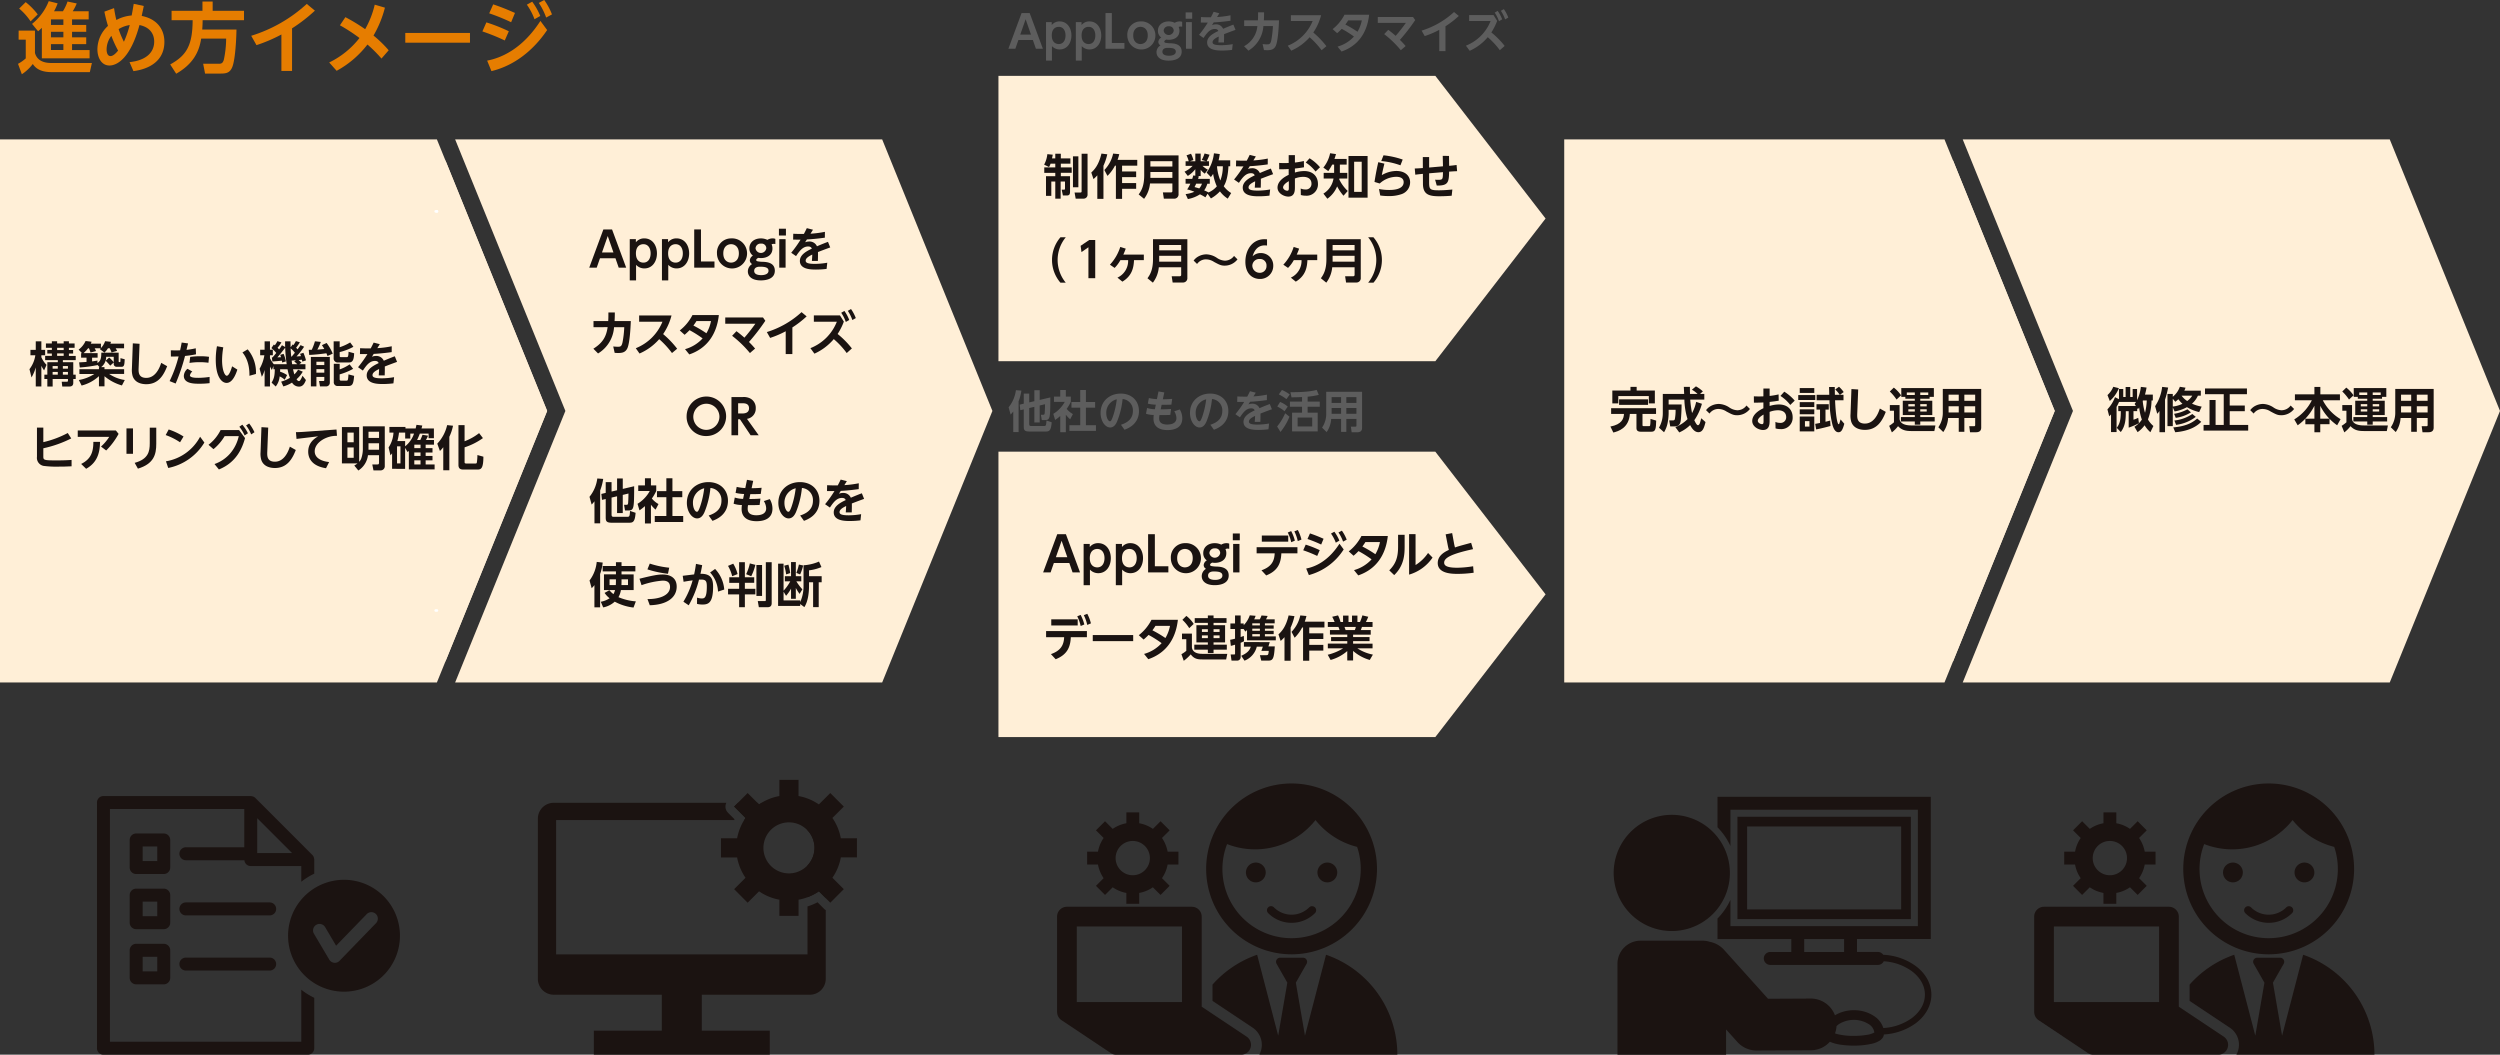 <svg xmlns="http://www.w3.org/2000/svg" width="946.851" height="399.455" viewBox="0 0 946.851 399.455">
  <rect x="0" y="0" width="946.851" height="399.455" fill="#333333" stroke="none"/>
  <g id="グループ_1244" data-name="グループ 1244" transform="translate(-205.201 -699.189)">
    <g id="グループ_1228" data-name="グループ 1228">
      <path id="パス_3051" data-name="パス 3051" d="M412.425,854.825,373.844,759.8V949.851Z" fill="#ffefd7"/>
      <path id="パス_3052" data-name="パス 3052" d="M539.317,751.991H377.582l40.136,98.857,1.615,3.977-1.615,3.977L377.581,957.66H539.317v0l41.751-102.833Z" fill="#ffefd7"/>
    </g>
    <path id="パス_3053" data-name="パス 3053" d="M790.576,781.954l-41.751-54.034H583.352v108.07H748.825Z" fill="#ffefd7"/>
    <path id="パス_3054" data-name="パス 3054" d="M790.576,924.3l-41.751-54.034H583.352v108.07H748.825Z" fill="#ffefd7"/>
    <path id="パス_3055" data-name="パス 3055" d="M412.425,854.825,370.674,751.991H205.2V957.66H370.674v0Z" fill="#ffefd7"/>
    <g id="グループ_1229" data-name="グループ 1229">
      <path id="パス_3056" data-name="パス 3056" d="M983.41,854.825,944.829,759.8V949.851Z" fill="#ffefd7"/>
      <path id="パス_3057" data-name="パス 3057" d="M1110.3,751.991H948.566L988.7,850.847l1.615,3.977L988.7,858.8,948.565,957.66H1110.3v0l41.751-102.833Z" fill="#ffefd7"/>
    </g>
    <path id="パス_3058" data-name="パス 3058" d="M983.41,854.825,941.659,751.991H797.636V957.66H941.659v0Z" fill="#ffefd7"/>
    <g id="グループ_1230" data-name="グループ 1230">
      <path id="パス_3059" data-name="パス 3059" d="M216.368,839.008a11.258,11.258,0,0,0,2.213-5.26h-1.85V831.7h2.013v-3.246h2.123V831.7H222.3v2.05h-1.432v.725a9.178,9.178,0,0,0,1.959,2.9l-.925,2.1a10.863,10.863,0,0,1-1.034-1.741v7.836h-2.123v-7.237a15.946,15.946,0,0,1-1.614,3.809Zm8.471-10.556h1.995v.833h2.485v-.833H231.3v.833h2.158v1.634H231.3v.816h1.6v1.36h-1.6v.888h2.576v1.6h-4.861v.779h3.936v4.734h.925v1.634h-.925V844.2c0,.761-.345,1.378-1.451,1.378h-2.721l-.2-1.814h1.8c.49,0,.562-.072.562-.436v-.6h-5.8v2.847h-2.013v-2.847h-1.125v-1.634h1.125v-4.734h3.972v-.779H222.3v-1.6h2.54v-.888h-1.723v-1.36h1.723v-.816H222.59v-1.634h2.249Zm.29,9.377v.979h1.959v-.979Zm0,2.231v1.033h1.959V840.06Zm1.705-9.141v.852h2.485v-.852Zm0,2.122v.942h2.485v-.942Zm2.177,4.788v.979h1.922v-.979Zm0,2.231v1.033h1.922V840.06Z" fill="#1a1311"/>
      <path id="パス_3060" data-name="パス 3060" d="M242.089,837.357v.109a51.547,51.547,0,0,1-6.675.906l-.235-1.94c.4-.017,1.4-.073,2.793-.163v-1.614h-2.05v-1.723h.345l-1.288-1.325a8.339,8.339,0,0,0,2.63-3.264l2.267.272a3.062,3.062,0,0,1-.29.725h3.845v1.668a6.977,6.977,0,0,0,1.578-2.593l2.232.236a4.99,4.99,0,0,1-.237.689h5.188V831.1h-3.174a7.3,7.3,0,0,1,.526.98l-2.086.58c-.181-.471-.49-1.142-.689-1.56h-.689a7.024,7.024,0,0,1-1.325,1.615L243,831.407c.218-.18.272-.235.363-.308h-2.3a8.256,8.256,0,0,1,.508,1.052l-2.1.563a9.135,9.135,0,0,0-.581-1.615h-.344a11.293,11.293,0,0,1-1.705,1.833h5.333v1.723h-2.1v1.415c1.07-.146,1.469-.219,2.031-.327v.925c1.2-.726,1.451-1.741,1.469-3.918h6.566v3.192c0,.254.055.382.218.382.381,0,.417,0,.454-.328.017-.145.017-.979.017-1.16l1.6.418c-.091,1.958-.127,2.865-1.215,2.865h-1.887a1.082,1.082,0,0,1-1.052-1.233v-.417l-1.324,1.215a19.182,19.182,0,0,0-1.741-1.868l1.342-1.215a15.03,15.03,0,0,1,1.723,1.758v-2.031h-2.865a4.866,4.866,0,0,1-1.924,3.918h1.288v.762h7.437v1.814h-5.659a13.983,13.983,0,0,0,5.913,2.285l-1.088,2.068a17.8,17.8,0,0,1-6.6-3.5v3.845h-2.1v-3.864a15.353,15.353,0,0,1-6.565,3.556l-1.053-2.1a15.613,15.613,0,0,0,5.877-2.285h-5.659v-1.814h7.4v-.762h.236Z" fill="#1a1311"/>
      <path id="パス_3061" data-name="パス 3061" d="M258.064,829.394l-.362,9.251c-.055,1.469-.073,3.663,2.9,3.663,3.228,0,4.879-3.228,5.659-5.694l2.249,1.27c-1.342,3.482-3.356,6.819-7.908,6.819-1.777,0-4.371-.544-5.187-3.156a8.406,8.406,0,0,1-.255-2.793l.345-9.523Z" fill="#1a1311"/>
      <path id="パス_3062" data-name="パス 3062" d="M269.439,843.524a48.184,48.184,0,0,0,3.41-9.341c-1.541.036-1.741.054-2.92.036l-.036-2.358c.544.019,1.052.036,1.886.036.852,0,1.288-.017,1.632-.017.291-1.289.345-1.6.6-2.957l2.413.327c-.091.38-.508,2.085-.581,2.448a29.863,29.863,0,0,0,3.5-.6l.091,2.286a39.923,39.923,0,0,1-4.154.617,72.456,72.456,0,0,1-3.555,10.447Zm15.146.78a31.739,31.739,0,0,1-3.882.218c-1.922,0-5.877,0-5.877-2.975a3.762,3.762,0,0,1,1.379-2.684l1.832,1.034a2.666,2.666,0,0,0-.907,1.45c0,.944,2.285.944,3.283.944a30.326,30.326,0,0,0,4.172-.345Zm-.435-7.727a24.415,24.415,0,0,0-3.356-.218,23.741,23.741,0,0,0-3.827.291l.272-2.286a28.23,28.23,0,0,1,3.772-.253,23.636,23.636,0,0,1,3.356.217Z" fill="#1a1311"/>
      <path id="パス_3063" data-name="パス 3063" d="M295.1,839.171c-.634,1.977-1.9,5.042-4.081,5.042-1.923,0-4.1-2.467-4.1-8.742a28.713,28.713,0,0,1,.454-5.151l2.393.417a30.055,30.055,0,0,0-.453,4.86c0,3.828,1.034,5.9,1.778,5.9.852,0,1.668-2.3,2.013-3.573Zm4.571,2.34c.09-4.825-1.56-7.546-2.648-8.833L299,831.5a13.437,13.437,0,0,1,3.138,9.324Z" fill="#1a1311"/>
      <path id="パス_3064" data-name="パス 3064" d="M313.039,843a7.868,7.868,0,0,0-1.922-1.252,7.138,7.138,0,0,1-1.488,3.828l-1.56-1.469c.962-1.6,1.161-2.667,1.216-5.061h-.526V837.81l-.581,1.524a11.622,11.622,0,0,1-.725-1.342v7.564h-2.031V839.3a10.809,10.809,0,0,1-1.053,2.611l-.852-3.064a15.016,15.016,0,0,0,1.814-5.116h-1.6v-2.085h1.687v-3.175h2.031v3.175h1.088v2.085h-1.088v1.107a11.868,11.868,0,0,0,1.451,2.286h4.879a54.5,54.5,0,0,1-.562-6.277c-.418.581-1.978,2.63-2.975,3.682.29,0,1.161-.036,1.4-.054a5.732,5.732,0,0,0-.327-.888l1.288-.381a12.636,12.636,0,0,1,.871,2.866l-1.4.417c-.036-.345-.073-.454-.109-.708-.907.109-2.739.254-3.609.326l-.2-1.559h.272c.345-.363.962-1.125,1.415-1.687a19.173,19.173,0,0,0-1.85-1.851l.925-1.341c.091.072.254.2.363.29a8.3,8.3,0,0,0,.979-1.56l1.524.471a13.152,13.152,0,0,1-1.451,2.014c.181.217.363.4.562.653a12.417,12.417,0,0,0,1.088-1.6l1.216.672c-.019-.544-.019-1.016-.019-2.141h2.05c0,.727,0,1.452.036,2.25l.8-1.089.291.254a11.657,11.657,0,0,0,.907-1.506l1.505.436a18.372,18.372,0,0,1-1.415,2.086c.2.2.345.363.544.6.744-1.015.835-1.124,1.125-1.595l1.36.6a26.549,26.549,0,0,1-2.884,3.683c.272-.018,1.488-.09,1.687-.109a4.965,4.965,0,0,0-.345-.87l1.27-.4a16.648,16.648,0,0,1,.98,2.867l-1.4.471c-.073-.4-.109-.508-.145-.725-.29.036-.907.108-1.233.145a8.351,8.351,0,0,1,1.051,1.015l-.834.545h2.358v1.922h-4.7c.128.6.327,1.4.49,1.941a8.549,8.549,0,0,0,1.415-1.778l1.777.744a10.779,10.779,0,0,1-2.358,2.865c.146.219.472.708.926.708a.614.614,0,0,0,.453-.29,7.631,7.631,0,0,0,.871-1.742l1.306,1.634c-.472,1.2-1.089,2.484-2.613,2.484a3.058,3.058,0,0,1-2.648-1.523,12.1,12.1,0,0,1-3.3,1.45l-.817-1.814a12.791,12.791,0,0,0,3.32-1.432,18.461,18.461,0,0,1-.907-3.247H311.3c0,.4,0,.6-.018.925a9.444,9.444,0,0,1,2.648,1.27Zm2.631-8.742c.181-.219.543-.636,1.215-1.469a11.728,11.728,0,0,0-1.6-1.669c.036,1.287.127,2.3.217,3.138Zm1.632,1.378c-.272.018-1.4.109-1.632.109.036.218.144,1.179.181,1.379h1.941a14.1,14.1,0,0,0-1.161-1.035Z" fill="#1a1311"/>
      <path id="パス_3065" data-name="パス 3065" d="M329.229,834.02a11.077,11.077,0,0,0-.418-1.034c-2.086.29-4.389.544-6.493.634l-.181-1.959h1.142a19.7,19.7,0,0,0,1.2-3.209l2.232.235a20.258,20.258,0,0,1-1.325,2.92c.291-.018,2.2-.2,2.63-.235-.381-.707-.635-1.071-.889-1.469l1.778-.817a18.792,18.792,0,0,1,2.322,4.046Zm-6.294.362h7.183v9.686a1.377,1.377,0,0,1-1.325,1.469H326.4l-.363-2.049h1.651a.324.324,0,0,0,.344-.345v-1.2h-2.992v3.591h-2.1Zm2.1,1.8v1.27h2.992v-1.27Zm0,2.812v1.342h2.992V838.99Zm8.815-10.538V830.7a18.886,18.886,0,0,0,3.972-1.814l1.233,1.651a20.924,20.924,0,0,1-5.2,2v1.487c0,.381.236.435.472.435h2.122c.435,0,.725,0,.762-2.05l2.122.581c-.091,2.431-.545,3.483-1.977,3.483h-4.081a1.51,1.51,0,0,1-1.706-1.488v-6.529Zm-2.231,8.525h2.231V839.1a16.036,16.036,0,0,0,3.772-1.905l1.325,1.686a23.1,23.1,0,0,1-5.1,2.1v1.831c0,.254.09.545.508.545h2.049c.545,0,.635-.146.78-2.376l2.141.562c-.254,2.884-.526,3.845-2.231,3.845h-3.954a1.412,1.412,0,0,1-1.524-1.559Z" fill="#1a1311"/>
      <path id="パス_3066" data-name="パス 3066" d="M349.051,829.539l-.943,1.506a38.6,38.6,0,0,0,5.46-.708l-.019,2.214c-2.974.416-5.3.6-6.8.67l-.689,1.089a4.1,4.1,0,0,1,1.506-.308,3.07,3.07,0,0,1,2.992,1.814c1.941-.835,3.048-1.27,4.172-1.688l.853,2.122c-2.123.762-3.81,1.415-4.644,1.742.037,1.215-.018,2.63-.036,3.374h-2.267c.091-1.125.108-1.451.145-2.413-1.832.871-2.5,1.56-2.5,2.322,0,.834.943,1.2,3.537,1.2a27.7,27.7,0,0,0,4.643-.436l-.254,2.339a32.651,32.651,0,0,1-4.008.254c-1.959,0-6.113-.072-6.113-3.283,0-2.448,2.793-3.808,4.534-4.643-.181-.4-.435-.816-1.414-.816-1.923,0-3.12,1.469-4.571,3.645l-1.832-1.269a42.784,42.784,0,0,0,3.555-4.969c-1.143.017-1.7,0-2.83-.019l.055-2.212c.635.035,2.285.108,4.027.072.4-.762.634-1.2,1.106-2.194Z" fill="#1a1311"/>
      <path id="パス_3067" data-name="パス 3067" d="M232.185,865.237a44.277,44.277,0,0,1-10.575,3.737v3.12c0,1.341.254,1.469,4.97,1.469,1.833,0,3.519-.037,5.732-.182v2.412c-2.43.109-2.957.127-4.662.127a38.277,38.277,0,0,1-5.913-.272A3.1,3.1,0,0,1,219.2,872.2V861.137h2.412v5.515a37.657,37.657,0,0,0,9.251-3.465Z" fill="#1a1311"/>
      <path id="パス_3068" data-name="パス 3068" d="M249.083,862.226l1.034,1.288a27.047,27.047,0,0,1-4.7,6.293l-1.959-1.486a17.725,17.725,0,0,0,3.12-3.682H234.645v-2.413Zm-6,4.317c-.019,4.534-1.325,8.016-5.261,10.194l-1.886-1.833c3.682-1.831,4.625-4.444,4.625-8.361Z" fill="#1a1311"/>
      <path id="パス_3069" data-name="パス 3069" d="M255.57,861.446v9.613H253.1v-9.613Zm8.815-.29v6.13c0,4.027-.907,7.564-6.947,9.4l-1.233-2.2c5.188-1.4,5.713-4.352,5.713-7.4v-5.931Z" fill="#1a1311"/>
      <path id="パス_3070" data-name="パス 3070" d="M273.39,866.706a23.819,23.819,0,0,0-5.441-2.738l1.142-2.122a25.25,25.25,0,0,1,5.623,2.665Zm9.214.091a20.769,20.769,0,0,1-13.694,9.631l-.853-2.52A18.016,18.016,0,0,0,280.99,864.6Z" fill="#1a1311"/>
      <path id="パス_3071" data-name="パス 3071" d="M295.742,862.063l2.267,3.047c-1.033,3.7-3.174,9.178-9.9,11.881l-1.669-2.05A13.9,13.9,0,0,0,292.4,870.9a15.017,15.017,0,0,0,3.229-6.53h-5.351a18.6,18.6,0,0,1-4.226,4.934l-1.886-1.65a16.055,16.055,0,0,0,4.589-5.587Zm1.234-2.031a16.012,16.012,0,0,1,2.122,3.246l-1.234.834a15.586,15.586,0,0,0-2.013-3.3Zm2.593-.454a16.165,16.165,0,0,1,2.013,3.319l-1.251.817a14.514,14.514,0,0,0-1.923-3.393Z" fill="#1a1311"/>
      <path id="パス_3072" data-name="パス 3072" d="M306.785,861.137l-.363,9.251c-.054,1.469-.072,3.664,2.9,3.664,3.229,0,4.879-3.229,5.659-5.7l2.25,1.27c-1.343,3.482-3.356,6.82-7.909,6.82-1.777,0-4.371-.545-5.187-3.157a8.386,8.386,0,0,1-.254-2.793l.345-9.523Z" fill="#1a1311"/>
      <path id="パス_3073" data-name="パス 3073" d="M332.649,861.863l.182,2.394a10.267,10.267,0,0,0-5.678,1.6c-1.052.689-2.756,2.14-2.756,4.262,0,2.757,2.974,3.809,5.459,4.063l-1.179,2.34c-5.042-.762-6.747-3.518-6.747-6.258,0-2.3,1.052-4.281,3.773-5.822l-8.2.979-.218-2.557c.381,0,1.832-.036,2.775-.11Z" fill="#1a1311"/>
      <path id="パス_3074" data-name="パス 3074" d="M342.624,860.666h8.307v15.073a1.554,1.554,0,0,1-1.687,1.6h-2.593l-.453-2.249h1.922c.381,0,.635-.054.635-.707v-2.793h-4.19a8.007,8.007,0,0,1-3.646,5.8l-1.542-1.9a6.57,6.57,0,0,0,1.234-.8H334.7V860.939h6.53v13.167a4.1,4.1,0,0,0,.761-1.179,11.018,11.018,0,0,0,.635-3.936Zm-3.464,2.376h-2.376v3.645h2.376Zm0,5.623h-2.376v3.918h2.376Zm9.6-5.968h-3.991v2.358h3.991Zm0,4.372h-3.991v2.449h3.991Z" fill="#1a1311"/>
      <path id="パス_3075" data-name="パス 3075" d="M365.147,860.358c-.2.725-.217.816-.308,1.106h4.7v3.7h-2.014v-1.741H364.2a24.037,24.037,0,0,1-1.034,2.413h1.215a16.166,16.166,0,0,0,.835-1.978l2.086.345a8.782,8.782,0,0,1-.8,1.633h3.065v1.777h-3.156v1.306h2.594v1.669h-2.594v1.287h2.594v1.669h-2.594v1.56h3.392v1.868H360.05v-7c-.163.144-.217.2-.489.416l-.925-1.577v7.944H353.7v-5.878a5.358,5.358,0,0,1-.617.763l-.707-2.975a11.193,11.193,0,0,0,1.85-5.641h-1.542v-2.141h6.077v.581h3.863c.145-.6.2-.87.309-1.378Zm-8.271,7.872H355.57v6.457h1.306Zm1.76,0a10.407,10.407,0,0,0,3.373-4.807H360.6v1.85h-1.941v-2.249h-2.34a19.293,19.293,0,0,1-.617,3.21h2.939Zm3.536-.636a.193.193,0,0,0-.054.074v1.251h2.358v-1.325Zm2.3,2.957h-2.358v1.324h2.358Zm0,2.975h-2.358V875.1h2.358Z" fill="#1a1311"/>
      <path id="パス_3076" data-name="パス 3076" d="M373.085,868.556a9.591,9.591,0,0,1-1.27,1.433l-1-2.775a14.956,14.956,0,0,0,3.736-7.019l2.231.235a18.309,18.309,0,0,1-1.4,4.191V877.3h-2.3Zm8.071-8.344v6.1a20.832,20.832,0,0,0,5.5-3.083l1.452,1.886a25.29,25.29,0,0,1-6.948,3.5v5.46c0,.416,0,.67.708.67H385.2c.435,0,.526-.126.58-.271a18.7,18.7,0,0,0,.236-2.94l2.267.618c-.018,4.57-.907,4.878-2.322,4.878h-5.224c-.943,0-1.9-.2-1.9-1.723V860.212Z" fill="#1a1311"/>
    </g>
    <g id="グループ_1231" data-name="グループ 1231">
      <path id="パス_3077" data-name="パス 3077" d="M432.436,797.005l-1.233,3.554h-2.83l5.351-14.474h3.283l5.351,14.474h-2.83l-1.233-3.554Zm5.1-2.2-2.159-6.222L433.2,794.81Z" fill="#1a1311"/>
      <path id="パス_3078" data-name="パス 3078" d="M446.033,790.947a3.975,3.975,0,0,1,3.21-1.471c2.975,0,4.771,2.558,4.771,5.7,0,2.938-1.651,5.678-4.789,5.678a4.263,4.263,0,0,1-3.12-1.361v5.9h-2.394V789.767h2.322Zm2.829,7.708c1.887,0,2.757-1.6,2.757-3.5,0-1.868-.87-3.482-2.757-3.482-.925,0-2.811.49-2.811,3.482C446.051,798.183,447.955,798.655,448.862,798.655Z" fill="#1a1311"/>
      <path id="パス_3079" data-name="パス 3079" d="M458.229,790.947a3.975,3.975,0,0,1,3.21-1.471c2.975,0,4.771,2.558,4.771,5.7,0,2.938-1.651,5.678-4.789,5.678a4.262,4.262,0,0,1-3.12-1.361v5.9h-2.394V789.767h2.322Zm2.829,7.708c1.887,0,2.757-1.6,2.757-3.5,0-1.868-.87-3.482-2.757-3.482-.925,0-2.811.49-2.811,3.482C458.247,798.183,460.151,798.655,461.058,798.655Z" fill="#1a1311"/>
      <path id="パス_3080" data-name="パス 3080" d="M470.69,786.085V798.22H475.8v2.339h-7.672V786.085Z" fill="#1a1311"/>
      <path id="パス_3081" data-name="パス 3081" d="M482.1,789.476a5.7,5.7,0,1,1-5.351,5.678A5.35,5.35,0,0,1,482.1,789.476Zm-.018,9.179c1.2,0,2.956-.762,2.956-3.5,0-2.721-1.759-3.482-2.938-3.482-1.143,0-2.956.707-2.956,3.482C479.143,797.947,480.956,798.655,482.081,798.655Z" fill="#1a1311"/>
      <path id="パス_3082" data-name="パス 3082" d="M498.863,791.635a2.318,2.318,0,0,0-.6-.091,2.049,2.049,0,0,0-.835.182,3.563,3.563,0,0,1,.327,1.6c0,2.539-2.159,3.609-4.317,3.609a5.5,5.5,0,0,1-1-.091c-.834.345-.834.78-.834.835,0,.326.362.434.508.471a11.686,11.686,0,0,0,2.176.2c1.216.074,4.372.237,4.372,3.374,0,3.283-3.646,3.665-5.3,3.665-3.5,0-4.915-1.634-4.915-3.429a3.24,3.24,0,0,1,1.614-2.757,1.648,1.648,0,0,1-.871-1.415,2.241,2.241,0,0,1,1.179-1.777,3.308,3.308,0,0,1-1.342-2.794c0-2.231,1.832-3.737,4.353-3.737a5.557,5.557,0,0,1,2.467.564,3.679,3.679,0,0,1,1.977-.564,2.7,2.7,0,0,1,1.034.182ZM493,800.2c-.362,0-2.158,0-2.158,1.595,0,1.4,1.669,1.6,2.667,1.6,1.342,0,2.756-.417,2.756-1.651S495.036,800.2,493,800.2Zm-1.65-6.929a2.065,2.065,0,0,0,4.081-.055,1.781,1.781,0,0,0-2.013-1.758A1.868,1.868,0,0,0,491.354,793.268Z" fill="#1a1311"/>
      <path id="パス_3083" data-name="パス 3083" d="M502.863,788.389h-2.649v-2.576h2.649Zm-.127,12.17h-2.395V789.767h2.395Z" fill="#1a1311"/>
      <path id="パス_3084" data-name="パス 3084" d="M513.109,786.194l-.943,1.505a38.61,38.61,0,0,0,5.46-.707l-.018,2.213c-2.975.417-5.3.6-6.8.671l-.689,1.088a4.1,4.1,0,0,1,1.506-.308,3.072,3.072,0,0,1,2.993,1.814c1.94-.835,3.047-1.269,4.172-1.687l.852,2.122c-2.122.761-3.809,1.414-4.644,1.742.037,1.215-.017,2.629-.036,3.373h-2.267c.091-1.125.109-1.451.145-2.412-1.832.87-2.5,1.56-2.5,2.321,0,.834.943,1.2,3.537,1.2a27.683,27.683,0,0,0,4.643-.436l-.253,2.34a32.678,32.678,0,0,1-4.009.253c-1.959,0-6.112-.072-6.112-3.282,0-2.449,2.792-3.809,4.534-4.644-.182-.4-.436-.816-1.415-.816-1.923,0-3.119,1.469-4.571,3.646l-1.831-1.27a42.962,42.962,0,0,0,3.554-4.969c-1.142.018-1.705,0-2.829-.019l.054-2.212c.635.036,2.286.109,4.027.072.4-.762.635-1.2,1.106-2.194Z" fill="#1a1311"/>
      <path id="パス_3085" data-name="パス 3085" d="M429.987,823.107v-2.322h5.568c.055-.87.073-1.488.073-3.248h2.431c0,1.634-.037,2.214-.091,3.248h6.149c-.091,2.5-.4,8.307-1.288,10.266-.744,1.668-2.122,1.833-3.537,1.833-.526,0-.943-.037-1.288-.056l-.544-2.411c1.088.089,1.578.108,1.76.108,1.088,0,1.415-.236,1.741-1.6a38.759,38.759,0,0,0,.671-5.822h-3.864a12.6,12.6,0,0,1-6.058,9.957l-1.777-1.8c3.773-2.358,4.915-4.825,5.4-8.162Z" fill="#1a1311"/>
      <path id="パス_3086" data-name="パス 3086" d="M446,831.07a18.094,18.094,0,0,0,10.1-10.031h-8.833v-2.358h12.261a22.2,22.2,0,0,1-3.174,7.038,35.42,35.42,0,0,1,5.315,5.55l-1.96,1.632a33.04,33.04,0,0,0-4.842-5.26,20.922,20.922,0,0,1-7.455,5.441Z" fill="#1a1311"/>
      <path id="パス_3087" data-name="パス 3087" d="M464.653,831.432a14.114,14.114,0,0,0,6.656-4.081,42.282,42.282,0,0,0-4.952-3.12,23.974,23.974,0,0,1-1.868,1.76l-1.831-1.651a17.512,17.512,0,0,0,4.806-5.822h9.994c-.8,7.327-4.516,12.624-11.191,14.909ZM468.97,820.8c-.472.8-1.089,1.6-1.144,1.687a44.348,44.348,0,0,1,4.916,2.92,14.067,14.067,0,0,0,1.741-4.607Z" fill="#1a1311"/>
      <path id="パス_3088" data-name="パス 3088" d="M489.225,832.9a41.763,41.763,0,0,0-6.747-6.53l1.65-1.741c1.142.853,1.832,1.415,3.011,2.448,1.342-1.523,2.847-3.446,4.154-5.277H479.884v-2.376h14.292l.889,1.251a75.813,75.813,0,0,1-6.2,8.035c.979.979,1.488,1.524,2.322,2.5Z" fill="#1a1311"/>
      <path id="パス_3089" data-name="パス 3089" d="M505.3,833.282h-2.521v-8.634a36.088,36.088,0,0,1-5.895,2.521l-1.252-2.213a34.461,34.461,0,0,0,13.15-7.545l1.923,1.6a37.746,37.746,0,0,1-5.4,4.19Z" fill="#1a1311"/>
      <path id="パス_3090" data-name="パス 3090" d="M525.885,832.9a30.76,30.76,0,0,0-4.9-5.278,20.849,20.849,0,0,1-7.328,5.514l-1.523-2.086a17.732,17.732,0,0,0,10.012-10.012h-8.707v-2.4h9.886L524.8,821a23.241,23.241,0,0,1-2.358,4.68,33.392,33.392,0,0,1,5.4,5.477Zm-.87-15.943a15.445,15.445,0,0,1,1.832,3.428l-1.306.744a14.574,14.574,0,0,0-1.741-3.483Zm2.5-.725a15.772,15.772,0,0,1,1.814,3.428l-1.306.743a14.862,14.862,0,0,0-1.723-3.483Z" fill="#1a1311"/>
      <path id="パス_3091" data-name="パス 3091" d="M465.249,856.809a7.482,7.482,0,1,1,7.491,7.527A7.3,7.3,0,0,1,465.249,856.809Zm12.425,0A4.948,4.948,0,1,0,472.74,862,5.014,5.014,0,0,0,477.674,856.809Z" fill="#1a1311"/>
      <path id="パス_3092" data-name="パス 3092" d="M486.444,849.571a5.424,5.424,0,0,1,2.848.508,3.947,3.947,0,0,1,2.14,3.736,3.888,3.888,0,0,1-3.319,4.01l4.444,6.221h-3.065l-4.045-6.058h-.689v6.058h-2.521V849.571Zm-1.686,2.341v3.88h1.432c.69,0,2.7,0,2.7-1.958,0-1.922-1.723-1.922-2.684-1.922Z" fill="#1a1311"/>
      <path id="パス_3093" data-name="パス 3093" d="M430.35,889.041a10.359,10.359,0,0,1-1.07,1.252l-.817-2.938a13.734,13.734,0,0,0,2.957-6.948l2.231.163a19.873,19.873,0,0,1-1.142,4.372V897.4H430.35Zm6.475-3.682,2.086-.489v-4.463h2.159v3.955l4.317-1.017c-.037,8.4-.037,9.179-2.268,9.179h-1.2l-.363-2.14h.78c.508,0,.689-.055.762-.69.018-.254.127-1.759.127-3.591l-2.158.527V893.5h-2.159v-6.349l-2.086.49v6.276c0,.924.182,1.015,1.016,1.015h4.806c.98,0,1.034-.108,1.18-2.231l2.1.708c-.236,3.519-1.052,3.754-2.431,3.754h-6.6c-2.123,0-2.286-.689-2.286-2.122v-6.857l-1.414.328-.236-2.25,1.65-.4v-4.08h2.213Z" fill="#1a1311"/>
      <path id="パス_3094" data-name="パス 3094" d="M451.736,897.457h-2.268v-6.583a20.13,20.13,0,0,1-2.067,1.614L446.657,890a12.875,12.875,0,0,0,4.643-4.86h-4.371V883.02h2.539v-2.685h2.268v2.685h2.013v2.122a16.858,16.858,0,0,1-1.669,2.847,8.629,8.629,0,0,0,2.521,2.1l-1.106,2.122a12.718,12.718,0,0,1-1.759-1.868Zm5.84-17.122h2.3V885.2h3.737v2.3h-3.737v7.11h4.082V896.9H453.187V894.61h4.389V887.5h-3.555v-2.3h3.555Z" fill="#1a1311"/>
      <path id="パス_3095" data-name="パス 3095" d="M473.6,894.428c2.975-.943,4.843-2.647,4.843-5.6A4.557,4.557,0,0,0,474.271,884a32.125,32.125,0,0,1-2.285,9.232c-.345.726-1.107,2.3-2.757,2.3-1.978,0-3.882-2.558-3.882-5.895,0-4.934,3.791-7.853,8.162-7.853,4.426,0,7.4,2.9,7.4,7.091,0,5.387-4.571,7.093-5.859,7.582Zm-5.95-4.734c0,1.923.817,3.32,1.488,3.32.272,0,.544-.072,1.2-1.9a33.557,33.557,0,0,0,1.578-7A5.559,5.559,0,0,0,467.65,889.694Z" fill="#1a1311"/>
      <path id="パス_3096" data-name="パス 3096" d="M488.108,880.915l2.358.4-.6,2.775c.163,0,1.578.019,3.791-.163l-.327,2.34c-2.086.091-3.863.091-3.954.073L489,888.188c2.141-.035,2.449-.035,4.208-.163l-.308,2.413c-.888.037-1.977.072-3.428.072h-.961a8.068,8.068,0,0,0-.127,1.379c0,1.778,1.324,2.448,3.283,2.448,1.125,0,3.718-.217,3.718-2.611a5.39,5.39,0,0,0-.889-2.757l2.249-.744a7,7,0,0,1,1.016,3.573c0,3.774-3.011,4.789-6.022,4.789-3.428,0-5.659-1.469-5.659-4.626a12.886,12.886,0,0,1,.109-1.505,9.968,9.968,0,0,1-3.138-.489l.435-2.341a10.86,10.86,0,0,0,3.156.508l.381-1.849a15.426,15.426,0,0,1-3.228-.418l.417-2.268a17.565,17.565,0,0,0,3.265.436Z" fill="#1a1311"/>
      <path id="パス_3097" data-name="パス 3097" d="M508.248,894.428c2.974-.943,4.843-2.647,4.843-5.6A4.557,4.557,0,0,0,508.919,884a32.1,32.1,0,0,1-2.286,9.232c-.345.726-1.106,2.3-2.757,2.3-1.976,0-3.881-2.558-3.881-5.895,0-4.934,3.79-7.853,8.162-7.853,4.426,0,7.4,2.9,7.4,7.091,0,5.387-4.57,7.093-5.858,7.582Zm-5.95-4.734c0,1.923.817,3.32,1.487,3.32.273,0,.545-.072,1.2-1.9a33.559,33.559,0,0,0,1.578-7A5.559,5.559,0,0,0,502.3,889.694Z" fill="#1a1311"/>
      <path id="パス_3098" data-name="パス 3098" d="M525.938,881.423l-.943,1.506a38.621,38.621,0,0,0,5.46-.708l-.019,2.213c-2.974.417-5.3.6-6.8.671l-.689,1.089a4.077,4.077,0,0,1,1.506-.308,3.07,3.07,0,0,1,2.992,1.814c1.941-.835,3.048-1.27,4.173-1.688l.852,2.122c-2.122.762-3.809,1.415-4.644,1.742.037,1.215-.017,2.63-.036,3.374h-2.267c.091-1.126.109-1.452.145-2.413-1.832.871-2.5,1.56-2.5,2.322,0,.834.943,1.2,3.537,1.2a27.847,27.847,0,0,0,4.643-.435l-.253,2.339a32.681,32.681,0,0,1-4.009.254c-1.959,0-6.113-.072-6.113-3.283,0-2.448,2.793-3.809,4.535-4.643-.182-.4-.436-.816-1.415-.816-1.923,0-3.12,1.469-4.571,3.645l-1.832-1.269a42.841,42.841,0,0,0,3.555-4.97c-1.142.018-1.705,0-2.829-.019l.054-2.211c.635.035,2.286.108,4.027.072.4-.762.635-1.2,1.106-2.2Z" fill="#1a1311"/>
      <path id="パス_3099" data-name="パス 3099" d="M430.332,920.784a7.174,7.174,0,0,1-1.052,1.18l-.8-2.92a13.75,13.75,0,0,0,2.721-7.039l2.267.254a18.424,18.424,0,0,1-.98,4.335V929.2h-2.158ZM440.6,915.6v1.124h4.589v5.949h-4.825a7.735,7.735,0,0,1-.925,2.685,20.84,20.84,0,0,0,6.584,1.595l-.888,2.341a19.706,19.706,0,0,1-7.111-2.231,9,9,0,0,1-4.371,2.176l-.907-2.141a8.752,8.752,0,0,0,3.338-1.324,8.537,8.537,0,0,1-1.9-2.031l1.814-1.015a9.346,9.346,0,0,0,1.542,1.486,6.1,6.1,0,0,0,.6-1.541h-4.19v-5.949h4.535V915.6h-5.024v-2.05h5.024v-1.433H440.6v1.433h5.242v2.05Zm-2.122,3.01h-2.413v2.176h2.359c.018-.326.054-.743.054-1.523Zm2.122.689c0,.508-.018,1.2-.036,1.487h2.485v-2.176H440.6Z" fill="#1a1311"/>
      <path id="パス_3100" data-name="パス 3100" d="M450.426,926.081c4.227.054,8.544-1.27,8.544-4.589,0-2.177-1.687-2.394-2.776-2.394a30.61,30.61,0,0,0-8.017,1.723l-.78-2.448c4.934-1.217,6.911-1.6,8.725-1.6.816,0,5.369,0,5.369,4.589,0,4.154-3.7,6.892-10.194,7.056Zm7.764-9.576a40.122,40.122,0,0,1-7.782-1.67l.889-2.194a34.4,34.4,0,0,0,7.364,1.56Z" fill="#1a1311"/>
      <path id="パス_3101" data-name="パス 3101" d="M471.142,913.239c-.29,1.669-.4,2.177-.653,3.266,4.027-.074,4.789,1.94,4.789,4.878,0,6.221-1.85,6.765-4.045,6.765a7.807,7.807,0,0,1-2.05-.253l.019-2.359a5.9,5.9,0,0,0,1.777.31c.907,0,1.923-.055,1.923-4.517,0-1.96-.309-2.63-2.14-2.63-.254,0-.345,0-.817.017a37.947,37.947,0,0,1-3.9,9.723l-2.014-1.361a31.739,31.739,0,0,0,3.5-8.089c-1.7.235-2.612.4-3.428.545l-.327-2.268,4.317-.526c.272-1.216.435-2.086.707-3.991Zm6,10.012a11.385,11.385,0,0,0-2.993-7.237l1.887-1.342a12.747,12.747,0,0,1,3.464,7.8Z" fill="#1a1311"/>
      <path id="パス_3102" data-name="パス 3102" d="M482.906,912.677a14.464,14.464,0,0,1,1.65,3.936l-2.05.816a14.745,14.745,0,0,0-1.577-3.918Zm2.23-.562h2.177v5.713h3.537v2.1h-3.537V922.2h3.972v2.122h-3.972v4.843h-2.177v-4.843h-4.19V922.2h4.19v-2.267H481.4v-2.1h3.736Zm6.149,1a19.676,19.676,0,0,1-1.56,4.317l-1.94-.78a17.48,17.48,0,0,0,1.414-4.08Zm.4.073h2.14V924.9h-2.14Zm3.572-1.07h2.213v15.508c0,.888-.362,1.541-1.6,1.541h-3.265l-.4-2.322h2.684c.326,0,.362-.145.362-.489Z" fill="#1a1311"/>
      <path id="パス_3103" data-name="パス 3103" d="M509.53,913.276a17.414,17.414,0,0,0,5.859-1.4l.925,2.085a17.147,17.147,0,0,1-4.7,1.234v2.212H516.4v2.322H515.28v9.4h-2.122v-9.4h-1.542v1.343c0,2.539-.4,6-1.778,8.054l-1.578-1.18v.744H499.9V912.677h2.068v10.229a17.027,17.027,0,0,0,2.54-3.537h-2.05v-1.94h2.34v-5.351h1.814v5.351h2.067v1.94h-1.868a18.973,18.973,0,0,0,2.286,3.03l-1.071,1.722a19.131,19.131,0,0,1-1.414-2.248v4.1H504.8v-3.845a14.309,14.309,0,0,1-1.887,2.721l-.943-1.578v3.318h6.294v.653a14.73,14.73,0,0,0,1.27-6.221Zm-6.584,3.464a19.474,19.474,0,0,0-.726-3.3l1.578-.4a22.149,22.149,0,0,1,.69,3.192Zm3.863-.58A19.032,19.032,0,0,0,507.77,913l1.615.363a17.816,17.816,0,0,1-1.143,3.392Z" fill="#1a1311"/>
    </g>
    <g id="グループ_1232" data-name="グループ 1232">
      <path id="パス_3104" data-name="パス 3104" d="M603.084,761.183a6.738,6.738,0,0,1-.562,1.269l-1.868-.907a10.442,10.442,0,0,0,1.215-3.972l2.05.2c-.073.4-.146.8-.273,1.4h1.234V757.41h2.1v1.759h3.628v2.014h-3.628V762.6H611.1v2.048h-4.118v1.27h3.483v5.895c0,.961-.291,1.415-1.215,1.415h-1.488l-.453-2.194h.888c.309,0,.363-.182.363-.473v-2.611h-1.65v6.475H604.88v-6.475h-1.505v5.423h-2.014v-7.455h3.519v-1.27h-4.172V762.6h4.172v-1.415Zm8.489-2.794h2.05v11.736h-2.05Zm3.283-.979H617.1v15.436a1.493,1.493,0,0,1-1.578,1.577h-2.92l-.417-2.321h2.158c.381,0,.508-.091.508-.508Z" fill="#1a1311"/>
      <path id="パス_3105" data-name="パス 3105" d="M620.8,765.59a14.4,14.4,0,0,1-1.451,1.432l-.834-2.484c1.106-1.034,2.811-2.739,3.845-7.183l2.213.272a20.865,20.865,0,0,1-1.451,4.335v12.552H620.8Zm8.308-8.017a17.435,17.435,0,0,1-.636,2.158h7.456v2.2h-5.75v2.195h5.332v2.159h-5.332v2.23h5.332v2.177h-5.332v3.827h-2.34V761.926h-.345a15.552,15.552,0,0,1-2.847,3.881l-1.18-2.23a12.746,12.746,0,0,0,3.32-6.222Z" fill="#1a1311"/>
      <path id="パス_3106" data-name="パス 3106" d="M651.568,772.646a1.634,1.634,0,0,1-1.706,1.795H646l-.363-2.376h3.011a.51.51,0,0,0,.581-.58v-2.812h-8.471a11.331,11.331,0,0,1-2.249,5.822l-2.05-1.668c.835-1.161,2.1-2.938,2.1-7.237v-7.546h13.006ZM640.9,760.239v2.014h8.326v-2.014Zm0,4.1v2.213h8.326v-2.213Z" fill="#1a1311"/>
      <path id="パス_3107" data-name="パス 3107" d="M671.134,759.912v2.25h-.671c-.236,4.915-1.306,6.748-1.778,7.564A9.918,9.918,0,0,0,671.5,772.3l-1.306,2.122a11.4,11.4,0,0,1-2.957-2.757,14.02,14.02,0,0,1-3.41,2.685l-1.27-1.8-.816,1.378a15.9,15.9,0,0,0-2.067-1.142,12.572,12.572,0,0,1-4.571,1.795l-.871-1.886a11.359,11.359,0,0,0,3.319-.87,15.208,15.208,0,0,0-2.72-.889,13.388,13.388,0,0,0,1.2-2.177h-1.8v-1.831h2.521c.2-.564.291-.962.4-1.306l.762.126v-2.485a11,11,0,0,1-2.847,2.558l-1.234-1.614A9.968,9.968,0,0,0,656.9,762h-2.666v-1.742h1.179a9.978,9.978,0,0,0-.834-2.231l1.705-.616a11.37,11.37,0,0,1,.907,2.393l-1.306.454h2.031v-2.9h2.032v2.9h2.049l-1.65-.489a12.123,12.123,0,0,0,1.07-2.449l1.886.471a22.839,22.839,0,0,1-1.106,2.467h.888V762h-2.467a9.375,9.375,0,0,0,2.051,1.469l-1.18,1.487a7.053,7.053,0,0,1-1.541-1.469v2.376h-1.325l.617.109a8.986,8.986,0,0,1-.272.962h4.426v1.831h-.925a8.01,8.01,0,0,1-1.2,2.522c.562.235,1.016.453,1.6.744l-.055.089a8.633,8.633,0,0,0,3.247-2.357,18.429,18.429,0,0,1-1.4-4.716,13.709,13.709,0,0,1-.853,1.2l-1.614-1.687a15.467,15.467,0,0,0,2.775-7.309l2.2.289c-.091.618-.164,1.161-.435,2.376Zm-12.9,8.852c-.235.526-.416.907-.616,1.27.58.163,1.052.29,1.777.525a4.986,4.986,0,0,0,1.034-1.8Zm7.891-6.6a17.8,17.8,0,0,0,1.269,5.387,14.853,14.853,0,0,0,.944-5.387Z" fill="#1a1311"/>
      <path id="パス_3108" data-name="パス 3108" d="M680.844,758.443l-.943,1.506a38.612,38.612,0,0,0,5.46-.708l-.018,2.213c-2.975.417-5.3.6-6.8.671l-.689,1.089a4.077,4.077,0,0,1,1.506-.308,3.07,3.07,0,0,1,2.992,1.814c1.941-.835,3.048-1.27,4.173-1.688l.852,2.122c-2.122.762-3.809,1.415-4.644,1.742.037,1.215-.017,2.63-.036,3.374h-2.267c.091-1.125.109-1.451.145-2.413-1.832.871-2.5,1.56-2.5,2.322,0,.834.943,1.2,3.537,1.2a27.828,27.828,0,0,0,4.643-.435L686,773.28a32.691,32.691,0,0,1-4.009.254c-1.959,0-6.112-.072-6.112-3.283,0-2.448,2.792-3.808,4.534-4.643-.182-.4-.436-.816-1.415-.816-1.923,0-3.119,1.469-4.571,3.645l-1.831-1.269a42.91,42.91,0,0,0,3.554-4.97c-1.142.018-1.705,0-2.829-.019l.054-2.211c.635.035,2.286.108,4.027.072.4-.762.635-1.2,1.106-2.194Z" fill="#1a1311"/>
      <path id="パス_3109" data-name="パス 3109" d="M693.28,757.935h2.358v2.812a28.448,28.448,0,0,0,3.392-.58l.054,2.376c-1.523.254-1.7.272-3.446.471v1.524a12.488,12.488,0,0,1,3.5-.562c3.7,0,5.223,2.43,5.223,4.825a4.3,4.3,0,0,1-4.7,4.5,6.076,6.076,0,0,1-1.778-.254l-.054-2.467a3.918,3.918,0,0,0,1.668.363,2.115,2.115,0,0,0,2.413-2.213c0-.962-.472-2.558-3.156-2.558a8.985,8.985,0,0,0-3.12.617v3.247c0,1.233,0,3.61-2.485,3.61-1.632,0-4.1-1.234-4.1-3.411,0-2.775,3.319-4.407,4.226-4.825v-2.194c-.489.018-1.832.109-3.591.072l-.018-2.394c.562.037,1.088.055,1.94.055.871,0,1.307-.018,1.669-.037Zm.054,9.868c-.58.326-2.176,1.306-2.176,2.376,0,.671.907,1.252,1.6,1.252.58,0,.58-.527.58-1.252Zm7.854-8.67a17.416,17.416,0,0,1,3.954,3.391l-1.687,1.634a14.409,14.409,0,0,0-3.718-3.411Z" fill="#1a1311"/>
      <path id="パス_3110" data-name="パス 3110" d="M714.042,773.317a17.522,17.522,0,0,1-2.412-3.537,10.779,10.779,0,0,1-3.7,4.68l-1.505-1.942a8.163,8.163,0,0,0,3.827-5.7h-3.718v-2.158h3.954v-3.12h-.744a19.7,19.7,0,0,1-1.469,2.448l-1.868-1.323a12.629,12.629,0,0,0,2.557-5.442l2.231.327c-.308,1.033-.381,1.269-.58,1.832h4.625v2.158h-2.575v3.12h2.811v2.158h-2.993a1.835,1.835,0,0,0-.054.309,14.86,14.86,0,0,0,3.21,4.389Zm9.124.725h-7.238V758.28h7.238Zm-2.232-13.6h-2.865v11.426h2.865Z" fill="#1a1311"/>
      <path id="パス_3111" data-name="パス 3111" d="M729.529,761.164c-.544,2.2-.78,3.337-.98,4.354a11.153,11.153,0,0,1,5.478-1.579c3.483,0,5.242,1.941,5.242,4.318a4.739,4.739,0,0,1-3.3,4.48,14.274,14.274,0,0,1-5.006.707,19.745,19.745,0,0,1-3.011-.218l-.471-2.448a20.534,20.534,0,0,0,3.773.362c1.124,0,5.568,0,5.568-2.957,0-2.031-2.322-2.031-2.848-2.031a9.471,9.471,0,0,0-6.221,2.539l-1.978-.6c.327-2.051.708-4.318,1.433-7.475Zm6.076.635a28.48,28.48,0,0,0-7.273-1.614l.853-2.177a32.022,32.022,0,0,1,7.273,1.615Z" fill="#1a1311"/>
      <path id="パス_3112" data-name="パス 3112" d="M751.714,762.179l-.091-3.953,2.377.017.054,3.756c.943-.091,1.886-.182,2.812-.327l.2,2.358c-.925.018-1.306.054-3.029.163-.054,4.172-.453,5.333-4.679,5.279l-.617-2.213c.29.017.617.036,1.07.036,1.85,0,1.85-.163,1.9-2.9l-5.242.435v2.757c0,3.265,0,3.682,3.773,3.682a50.227,50.227,0,0,0,5.025-.309l-.254,2.359c-2.232.182-4.045.2-4.662.2-3.936,0-6.2-.635-6.221-4.734l-.018-3.754c-.127.018-1.633.145-2.884.326l-.2-2.357c1.088-.019,1.995-.091,3.065-.164l-.018-4.171h2.394v3.971Z" fill="#1a1311"/>
      <path id="パス_3113" data-name="パス 3113" d="M606.838,806.257a13.174,13.174,0,0,1,0-17.2h2.014a13.529,13.529,0,0,0,0,17.2Z" fill="#1a1311"/>
      <path id="パス_3114" data-name="パス 3114" d="M617.741,790.078h2.267v14.474h-2.576V792.835l-2.63,1.832-.327-2.376Z" fill="#1a1311"/>
      <path id="パス_3115" data-name="パス 3115" d="M625.575,799.438a17.5,17.5,0,0,0,3.918-6.731l2.068.654c-.363,1.015-.563,1.487-.907,2.249h7.763V797.7H634.7c-.127,2.594-.581,5.858-4.408,8.162l-1.868-1.523a6.986,6.986,0,0,0,4.044-6.639h-2.919a13.388,13.388,0,0,1-2.195,2.957Z" fill="#1a1311"/>
      <path id="パス_3116" data-name="パス 3116" d="M654.9,804.389a1.633,1.633,0,0,1-1.705,1.8h-3.864l-.362-2.376h3.011a.51.51,0,0,0,.58-.58v-2.811h-8.471a11.318,11.318,0,0,1-2.249,5.821l-2.049-1.668c.834-1.161,2.1-2.938,2.1-7.237v-7.546H654.9Zm-10.665-12.407V794h8.325v-2.014Zm0,4.1v2.213h8.325v-2.213Z" fill="#1a1311"/>
      <path id="パス_3117" data-name="パス 3117" d="M673.891,797.424a6.137,6.137,0,0,1-4.825,2.376c-1.433,0-2.086-.362-4.063-1.415a5.625,5.625,0,0,0-2.956-.961,4.094,4.094,0,0,0-3.465,1.741l-1.306-1.287a5.5,5.5,0,0,1,1.887-1.615,6.472,6.472,0,0,1,2.956-.744,7.635,7.635,0,0,1,3.954,1.324,5.844,5.844,0,0,0,3.03,1.07,4.281,4.281,0,0,0,3.482-1.8Z" fill="#1a1311"/>
      <path id="パス_3118" data-name="パス 3118" d="M685.076,792.182c-.49-.037-.544-.054-.78-.054-.816,0-3.519,0-4.68,4.135a4.3,4.3,0,0,1,3.084-1.234,4.674,4.674,0,0,1,4.734,4.789,4.947,4.947,0,0,1-5.079,5.025c-2.612,0-5.478-1.76-5.478-6.531,0-4.407,2.558-8.525,7.237-8.525.381,0,.8.037.962.037Zm-2.757,5.1a2.627,2.627,0,0,0-2.812,2.448,2.75,2.75,0,0,0,2.775,2.775,2.5,2.5,0,0,0,2.594-2.63A2.418,2.418,0,0,0,682.319,797.279Z" fill="#1a1311"/>
      <path id="パス_3119" data-name="パス 3119" d="M691.251,799.438a17.507,17.507,0,0,0,3.918-6.731l2.068.654c-.363,1.015-.563,1.487-.907,2.249h7.763V797.7h-3.719c-.126,2.594-.58,5.858-4.407,8.162l-1.869-1.523a6.986,6.986,0,0,0,4.045-6.639h-2.92a13.388,13.388,0,0,1-2.194,2.957Z" fill="#1a1311"/>
      <path id="パス_3120" data-name="パス 3120" d="M720.579,804.389a1.633,1.633,0,0,1-1.7,1.8H715.01l-.362-2.376h3.01a.51.51,0,0,0,.581-.58v-2.811h-8.471a11.327,11.327,0,0,1-2.249,5.821l-2.049-1.668c.834-1.161,2.1-2.938,2.1-7.237v-7.546h13.006Zm-10.666-12.407V794h8.326v-2.014Zm0,4.1v2.213h8.326v-2.213Z" fill="#1a1311"/>
      <path id="パス_3121" data-name="パス 3121" d="M723.373,806.257a13.529,13.529,0,0,0,0-17.2h1.995a13.146,13.146,0,0,1,.018,17.2Z" fill="#1a1311"/>
    </g>
    <g id="グループ_1234" data-name="グループ 1234">
      <g id="グループ_1233" data-name="グループ 1233">
        <path id="パス_3122" data-name="パス 3122" d="M604.336,912.432l-1.234,3.554h-2.829l5.35-14.474h3.283l5.351,14.474h-2.829l-1.233-3.554Zm5.1-2.2-2.159-6.221-2.176,6.221Z" fill="#1a1311"/>
        <path id="パス_3123" data-name="パス 3123" d="M617.933,906.373a3.976,3.976,0,0,1,3.21-1.469c2.975,0,4.771,2.557,4.771,5.7,0,2.938-1.651,5.677-4.789,5.677a4.263,4.263,0,0,1-3.12-1.361v5.895h-2.393V905.194h2.321Zm2.83,7.709c1.886,0,2.756-1.6,2.756-3.5,0-1.868-.87-3.482-2.756-3.482-.926,0-2.812.49-2.812,3.482C617.951,913.61,619.856,914.082,620.763,914.082Z" fill="#1a1311"/>
        <path id="パス_3124" data-name="パス 3124" d="M630.13,906.373a3.976,3.976,0,0,1,3.21-1.469c2.974,0,4.77,2.557,4.77,5.7,0,2.938-1.65,5.677-4.788,5.677a4.263,4.263,0,0,1-3.12-1.361v5.895h-2.394V905.194h2.322Zm2.829,7.709c1.886,0,2.757-1.6,2.757-3.5,0-1.868-.871-3.482-2.757-3.482-.926,0-2.812.49-2.812,3.482C630.147,913.61,632.052,914.082,632.959,914.082Z" fill="#1a1311"/>
        <path id="パス_3125" data-name="パス 3125" d="M642.591,901.512v12.135h5.116v2.339h-7.673V901.512Z" fill="#1a1311"/>
        <path id="パス_3126" data-name="パス 3126" d="M654,904.9a5.7,5.7,0,1,1-5.351,5.677A5.351,5.351,0,0,1,654,904.9Zm-.018,9.178c1.2,0,2.956-.762,2.956-3.5,0-2.721-1.76-3.482-2.938-3.482-1.143,0-2.957.707-2.957,3.482C651.043,913.375,652.857,914.082,653.982,914.082Z" fill="#1a1311"/>
        <path id="パス_3127" data-name="パス 3127" d="M670.763,907.062a2.325,2.325,0,0,0-.6-.09,2.042,2.042,0,0,0-.834.181,3.569,3.569,0,0,1,.326,1.6c0,2.539-2.157,3.609-4.316,3.609a5.633,5.633,0,0,1-1-.089c-.834.343-.834.779-.834.833,0,.327.363.436.508.471a11.484,11.484,0,0,0,2.177.2c1.215.073,4.37.236,4.37,3.375,0,3.283-3.645,3.663-5.3,3.663-3.5,0-4.915-1.632-4.915-3.428a3.24,3.24,0,0,1,1.614-2.757,1.648,1.648,0,0,1-.87-1.415,2.24,2.24,0,0,1,1.178-1.777,3.308,3.308,0,0,1-1.342-2.793c0-2.231,1.833-3.737,4.354-3.737a5.561,5.561,0,0,1,2.467.562,3.685,3.685,0,0,1,1.977-.562,2.7,2.7,0,0,1,1.033.181Zm-5.859,8.562c-.362,0-2.158,0-2.158,1.6,0,1.4,1.668,1.6,2.666,1.6,1.343,0,2.758-.418,2.758-1.651S666.936,915.624,664.9,915.624Zm-1.651-6.929a2.065,2.065,0,0,0,4.082-.054,1.782,1.782,0,0,0-2.014-1.76A1.87,1.87,0,0,0,663.253,908.7Z" fill="#1a1311"/>
        <path id="パス_3128" data-name="パス 3128" d="M674.764,903.816h-2.648V901.24h2.648Zm-.127,12.17h-2.394V905.194h2.394Z" fill="#1a1311"/>
        <path id="パス_3129" data-name="パス 3129" d="M682.969,915.188c3.664-1.287,4.879-3.355,5.007-6.421h-6.839v-2.322h15.454v2.322H690.5c-.164,3.81-1.379,6.62-5.732,8.362Zm10.139-13.167v2.321H683.1v-2.321Zm1.107-1.688a15.653,15.653,0,0,1,1.4,3.628l-1.378.58a15.485,15.485,0,0,0-1.306-3.664Zm2.521-.417a15.271,15.271,0,0,1,1.379,3.628l-1.4.58a14.985,14.985,0,0,0-1.288-3.682Z" fill="#1a1311"/>
        <path id="パス_3130" data-name="パス 3130" d="M704.079,909.747a47.942,47.942,0,0,0-5.3-2.141l.943-2.14a39.085,39.085,0,0,1,5.314,2.1Zm10.031-2.467A22.548,22.548,0,0,1,700.924,917l-1.017-2.485c3.156-.6,8.236-2.612,12.606-9.4Zm-8.525-1.85a46.851,46.851,0,0,0-5.188-2.1l.943-2.122c1.9.653,3.1,1.126,5.152,2.033Zm4.988-4.861a15.652,15.652,0,0,1,1.905,3.374l-1.361.779a14.618,14.618,0,0,0-1.814-3.445Zm2.847-.4a15.442,15.442,0,0,1,1.832,3.409l-1.378.744a15.169,15.169,0,0,0-1.741-3.463Z" fill="#1a1311"/>
        <path id="パス_3131" data-name="パス 3131" d="M718.016,915.116a14.118,14.118,0,0,0,6.657-4.081,42.035,42.035,0,0,0-4.952-3.12,23.722,23.722,0,0,1-1.868,1.759l-1.833-1.651a17.48,17.48,0,0,0,4.808-5.822h9.994c-.8,7.328-4.517,12.624-11.191,14.911Zm4.317-10.63c-.472.8-1.088,1.6-1.142,1.688a44.615,44.615,0,0,1,4.915,2.92,14.079,14.079,0,0,0,1.741-4.608Z" fill="#1a1311"/>
        <path id="パス_3132" data-name="パス 3132" d="M737.194,901.73v4.335c0,3.065-.163,7.31-3.953,10.937l-1.869-1.8c2.576-2.558,3.338-5.116,3.338-8.942V901.73Zm4.136-.254v11.717a15.788,15.788,0,0,0,4.734-4.571l1.706,1.742a16.229,16.229,0,0,1-8.889,6.457V901.476Z" fill="#1a1311"/>
        <path id="パス_3133" data-name="パス 3133" d="M752.725,901.567l2.467-.472.742,4.063c.037.235.2.925.328,1.378,1.178-.416,1.668-.562,6.112-1.759l.725,2.4c-8.325,1.814-10.936,3.318-10.936,5.1,0,.979.67,1.94,4.951,1.94a40.618,40.618,0,0,0,6.022-.562l.2,2.448a44.719,44.719,0,0,1-6.04.436c-2.086,0-7.563-.055-7.563-4.1,0-2.485,1.94-3.955,4.208-4.971-.182-.653-.345-1.4-.417-1.777Z" fill="#1a1311"/>
        <path id="パス_3134" data-name="パス 3134" d="M603.23,946.931c3.664-1.287,4.879-3.355,5.006-6.421H601.4v-2.321h15.454v2.321h-6.095c-.163,3.809-1.378,6.621-5.731,8.362Zm10.139-13.168v2.321H603.356v-2.321Zm1.106-1.687a15.62,15.62,0,0,1,1.4,3.628l-1.378.58a15.4,15.4,0,0,0-1.306-3.663Zm2.522-.417a15.365,15.365,0,0,1,1.378,3.627l-1.4.581a14.986,14.986,0,0,0-1.287-3.682Z" fill="#1a1311"/>
        <path id="パス_3135" data-name="パス 3135" d="M634.385,939.712v2.3H619.076v-2.3Z" fill="#1a1311"/>
        <path id="パス_3136" data-name="パス 3136" d="M638.5,946.859a14.118,14.118,0,0,0,6.657-4.081,42.366,42.366,0,0,0-4.952-3.12,23.918,23.918,0,0,1-1.868,1.759l-1.833-1.651a17.481,17.481,0,0,0,4.808-5.822h9.994c-.8,7.328-4.517,12.624-11.192,14.909Zm4.316-10.63c-.471.8-1.087,1.6-1.142,1.688a44.556,44.556,0,0,1,4.915,2.919,14.069,14.069,0,0,0,1.742-4.607Z" fill="#1a1311"/>
        <path id="パス_3137" data-name="パス 3137" d="M669.593,948.944h-8.87c-1.559,0-3.192-.036-4.534-1.922a17.714,17.714,0,0,1-2.649,2.448l-.888-2.52a10.183,10.183,0,0,0,1.85-1.271v-4.407H652.87V939.15h3.754v4.988c0,1.252.852,2.684,3.9,2.684h9.5Zm-15.072-16.488A11.4,11.4,0,0,1,657.3,935.5l-1.688,1.6a15.16,15.16,0,0,0-2.593-3.156Zm3.173.853h4.97v-1.016h2.159v1.016h4.915v1.779h-4.915v.888h4.37v6.511h-4.37v.87h5.023v1.888h-5.023v1.287h-2.159v-1.287h-5.133v-1.888h5.133v-.87h-4.335v-6.511h4.335v-.888h-4.97Zm2.72,4.19v1.016h2.25V937.5Zm0,2.341v1.033h2.25V939.84Zm4.409-2.341v1.016h2.285V937.5Zm0,2.341v1.033h2.285V939.84Z" fill="#1a1311"/>
        <path id="パス_3138" data-name="パス 3138" d="M671.109,941.508c.544-.108,1.125-.218,1.85-.418v-3.681H671.2v-2.086h1.759v-3.03h2.123v3.03h1.16v.653a9.954,9.954,0,0,0,2.3-3.737l2.213.182a9.63,9.63,0,0,1-.544,1.324h2.122a7.394,7.394,0,0,0,.653-1.452l2.322.182c-.182.417-.4.871-.617,1.27h3.283v1.523h-3.7v.781h3.32v1.25h-3.32v.8h3.32v1.251h-3.32v.871H688.4v1.488h-10.9v-3.919c-.254.272-.308.328-.6.617l-.707-1h-1.106v3.065c.581-.2.761-.272,1.2-.435l.072,2.014a12.264,12.264,0,0,1-1.269.579v5.351a1.315,1.315,0,0,1-1.47,1.4h-1.994l-.327-2.322h1.288c.38,0,.38-.127.38-.4v-3.3c-.653.2-1.033.31-1.595.454Zm15,.871-.508,1.632h2.412c-.272,4.117-.543,5.369-2.3,5.369h-2.83l-.507-2.05h2.484c.671,0,.744-.29.871-1.632h-2.793l.562-1.6h-2.3a7.617,7.617,0,0,1-4.661,5.315l-1.234-1.85c2.74-1.215,3.284-2.412,3.628-3.465h-2.611v-1.722Zm-6.621-7.111v.781h2.885v-.781Zm0,2.031v.8h2.885v-.8Zm0,2.05v.871h2.885v-.871Z" fill="#1a1311"/>
        <path id="パス_3139" data-name="パス 3139" d="M691.69,940.51a14.66,14.66,0,0,1-1.451,1.433l-.834-2.485c1.106-1.033,2.812-2.738,3.845-7.182l2.213.271a20.926,20.926,0,0,1-1.451,4.335v12.553H691.69ZM700,932.493a17.867,17.867,0,0,1-.636,2.159h7.456v2.194h-5.75v2.2H706.4V941.2h-5.333v2.231H706.4v2.176h-5.333v3.828h-2.34V936.846h-.345a15.526,15.526,0,0,1-2.848,3.882l-1.179-2.231a12.736,12.736,0,0,0,3.32-6.221Z" fill="#1a1311"/>
        <path id="パス_3140" data-name="パス 3140" d="M723.987,949.144a16.451,16.451,0,0,1-6.312-3.428v3.61h-2.213V945.77a16.265,16.265,0,0,1-6.312,3.374l-1.088-1.977a19.975,19.975,0,0,0,5.841-2.43h-5.8v-1.779h7.364v-.942h-6.13v-1.542h6.13v-.925H708.9v-1.723h3.647a6.964,6.964,0,0,0-.436-1.2H708.1V934.76h2.576a15.061,15.061,0,0,0-.925-1.976l2.213-.527a12.635,12.635,0,0,1,.943,2.5h.961v-2.412h2.068v2.412h1.324v-2.412h2.05v2.412h.979a18.909,18.909,0,0,0,.907-2.5l2.213.527a16.489,16.489,0,0,1-.889,1.976h2.521v1.869h-4.008c-.236.67-.29.852-.436,1.2h3.755v1.723h-6.675v.925H723.9v1.542h-6.222v.942h7.364v1.779h-5.75a16.5,16.5,0,0,0,5.878,2.376Zm-5.659-11.318a6.664,6.664,0,0,0,.381-1.2h-4.3c.072.163.362,1.015.434,1.2Z" fill="#1a1311"/>
      </g>
    </g>
    <g id="グループ_1235" data-name="グループ 1235">
      <path id="パス_3141" data-name="パス 3141" d="M815.4,853.791h17.014v2.176h-5.134v4.227c0,.4.237.4.472.4h1.995c.436,0,.545-.037.563-2.758l2.158.653c-.073,3.193-.273,4.209-1.814,4.209h-4.063c-.308,0-1.6,0-1.6-1.325v-5.405h-2.5c-.363,5.37-4.407,6.585-6.258,7.038l-1.106-2.267c4.354-.835,5.042-2.975,5.133-4.771H815.4Zm7.328-8.072h2.339V847.1h6.893v4.879h-2.286V849.2H818.122v2.775h-2.267V847.1h6.874Zm-4.317,4.717h10.974v2.085H818.412Z" fill="#1a1311"/>
      <path id="パス_3142" data-name="パス 3142" d="M839.737,860.974a13.6,13.6,0,0,0,4.608-3.048,26.906,26.906,0,0,1-1.2-7.4H837.18v1.849h4.9c.018,1.56-.11,4.226-.273,5.786-.108,1.125-.453,2.522-2.23,2.522h-1.8L837.4,858.4h1.524a.578.578,0,0,0,.6-.436,17.213,17.213,0,0,0,.291-3.556h-2.63v1.343a21.862,21.862,0,0,1-.4,3.682,10.723,10.723,0,0,1-1.343,3.465l-1.922-1.723a10.931,10.931,0,0,0,1.451-5.533v-7.255h8.089c-.017-.381-.108-2.249-.126-2.685h2.3c0,.617,0,1.016.036,2.685h2.866a10.274,10.274,0,0,0-2.141-1.6l1.524-1.271a13.262,13.262,0,0,1,2.631,1.905l-1.071.962h1.614v2.141H845.36a40.226,40.226,0,0,0,.689,5.114,15.521,15.521,0,0,0,1.56-4.244l2.176.725a19.984,19.984,0,0,1-2.884,6.221c.327.672.89,1.887,1.38,1.887.326,0,.562-.4.688-.671.109-.236.454-1.542.562-1.959l1.615,1.45c-.544,2.213-1.088,3.829-2.721,3.829s-2.666-1.887-3.1-2.685a13.832,13.832,0,0,1-4.118,2.775Z" fill="#1a1311"/>
      <path id="パス_3143" data-name="パス 3143" d="M867.965,854.081a6.136,6.136,0,0,1-4.824,2.376c-1.433,0-2.086-.362-4.063-1.415a5.625,5.625,0,0,0-2.956-.961,4.09,4.09,0,0,0-3.465,1.742l-1.306-1.288a5.492,5.492,0,0,1,1.886-1.615,6.476,6.476,0,0,1,2.957-.744,7.628,7.628,0,0,1,3.954,1.325,5.834,5.834,0,0,0,3.029,1.07,4.28,4.28,0,0,0,3.482-1.8Z" fill="#1a1311"/>
      <path id="パス_3144" data-name="パス 3144" d="M873.071,846.337h2.358v2.81a28.029,28.029,0,0,0,3.391-.58l.055,2.376c-1.524.254-1.706.272-3.446.472v1.523a12.517,12.517,0,0,1,3.5-.562c3.7,0,5.224,2.43,5.224,4.825a4.3,4.3,0,0,1-4.7,4.5,6.083,6.083,0,0,1-1.778-.254l-.054-2.467a3.913,3.913,0,0,0,1.669.363,2.114,2.114,0,0,0,2.412-2.213c0-.961-.471-2.557-3.156-2.557a8.956,8.956,0,0,0-3.119.617v3.246c0,1.234,0,3.61-2.486,3.61-1.632,0-4.1-1.234-4.1-3.41,0-2.776,3.32-4.408,4.227-4.825v-2.2c-.491.019-1.832.109-3.592.073l-.019-2.4c.564.037,1.089.055,1.942.055.87,0,1.306-.018,1.669-.036Zm.054,9.866c-.58.327-2.177,1.306-2.177,2.376,0,.671.907,1.252,1.6,1.252.58,0,.58-.526.58-1.252Zm7.854-8.67a17.434,17.434,0,0,1,3.954,3.391l-1.687,1.634a14.441,14.441,0,0,0-3.718-3.411Z" fill="#1a1311"/>
      <path id="パス_3145" data-name="パス 3145" d="M892.726,848.821v1.868h-6.458v-1.868Zm-.382-2.649v1.833h-5.513v-1.833Zm0,5.333v1.851h-5.513v-1.851Zm0,2.721v1.851h-5.513v-1.851Zm0,2.721v5.641h-5.513v-5.641Zm-1.831,1.741h-1.706v2.068h1.706Zm7.98,1.833c-1.723.489-3.972,1.033-5.441,1.3l-.363-2.1c.944-.163,1.107-.2,1.832-.344v-5.043h-1.342v-2.05h4.644v2.05h-1.234v4.589c.689-.163,1.015-.254,1.759-.453Zm3.211-14.856a11.465,11.465,0,0,1,1.778,2.013l-1.415,1.035h1.341v2.067h-3.192c.254,6.258.925,9.069,1.343,9.069.126,0,.254-.181.289-.29.091-.29.327-1.125.454-1.524l1.415,1.651c-.653,2.4-1.2,3.211-2.2,3.211-1.269,0-1.886-1.415-2.285-2.776a40.167,40.167,0,0,1-1.125-9.341h-4.878v-2.067h4.788c0-.473-.073-2.413-.073-2.94h2.159c0,.382.036,2.613.054,2.94h1.832a12.763,12.763,0,0,0-1.706-2.014Z" fill="#1a1311"/>
      <path id="パス_3146" data-name="パス 3146" d="M908.974,846.7l-.363,9.25c-.054,1.469-.072,3.665,2.9,3.665,3.229,0,4.879-3.229,5.659-5.7l2.249,1.27c-1.342,3.482-3.355,6.819-7.908,6.819-1.778,0-4.372-.544-5.188-3.155a8.43,8.43,0,0,1-.253-2.794l.344-9.522Z" fill="#1a1311"/>
      <path id="パス_3147" data-name="パス 3147" d="M920.963,852.612h3.682v5.079c0,1.45,1.306,2.63,4.48,2.63h9.106l-.418,2.122H929.18c-2.159,0-3.683-.327-5.115-1.85a12.01,12.01,0,0,1-2.339,2.358l-1.017-2.485a12,12,0,0,0,1.814-1.342v-4.372h-1.56Zm1.505-6.62a12.971,12.971,0,0,1,2.74,2.92l-1.705,1.6a17.553,17.553,0,0,0-2.558-3.047Zm4.372,3.518H925.3v-3.355h12.335v3.355h-1.615v.707h-3.537v.744h4.553V856.4h-4.553v.744h5.46v1.668h-5.46v1.216h-2.067v-1.216h-5.261v-1.668h5.261V856.4H925.86v-5.442h4.554v-.744H926.84Zm3.574-.708v-.979h-3.029v.979Zm-2.45,3.447v.853h2.45v-.853Zm0,1.941v.87h2.45v-.87Zm4.517-5.388h3.029v-.979h-3.029Zm0,3.447v.853h2.448v-.853Zm0,1.941v.87h2.448v-.87Z" fill="#1a1311"/>
      <path id="パス_3148" data-name="パス 3148" d="M955.565,861.118c0,1.47-1,1.779-1.978,1.779h-2.249l-.308-2.287h1.795c.236,0,.454-.035.454-.453v-2.665h-4.1v5.242h-2.122v-5.242h-4.027a10.321,10.321,0,0,1-1.832,5.331l-1.868-1.813a9.693,9.693,0,0,0,1.686-5.768V846.5h14.548Zm-8.507-12.46h-3.846V851h3.846Zm0,4.407h-3.846v2.34h3.846Zm6.221-4.407h-4.1V851h4.1Zm0,4.407h-4.1v2.34h4.1Z" fill="#1a1311"/>
    </g>
    <g id="グループ_1236" data-name="グループ 1236">
      <path id="パス_3149" data-name="パス 3149" d="M1013.6,860.828a9.044,9.044,0,0,0,2.812-2.72,20.127,20.127,0,0,1-1.016-4.589c-.127.2-.236.326-.49.653l-.272-.436v1.179h-1.4v3.228a10.126,10.126,0,0,0,1.795-.707l.272,2.014a25.2,25.2,0,0,1-3.881,1.705v-6.24h-1.088c-.019,2.829-.055,5.459-1.905,7.908l-1.524-1.6c1.488-1.958,1.506-4.008,1.542-6.312h-.961v-1.959h6.675l-.49-.762c.218-.289.326-.454.526-.762h-6.439a14.082,14.082,0,0,1-.925,1.833v9.558h-2.1v-6.656c-.345.362-.381.4-.689.689l-.672-2.63a13.761,13.761,0,0,0,2.866-4.608l1.506.762v-3.863h1.614v3.047h.907v-3.791h1.741v3.791h.925v-3.047h1.669v4.227a15.092,15.092,0,0,0,1.433-5.025l2.158.254a22.983,22.983,0,0,1-.6,2.684h2.974v2.213h-.489a20.775,20.775,0,0,1-1.361,7.183,9.366,9.366,0,0,0,2.068,2.485l-1.142,2.357a11.637,11.637,0,0,1-2.2-2.629,10.4,10.4,0,0,1-2.648,2.594Zm-10.211-12.007a8.569,8.569,0,0,0,2.194-3.139l2.123.527a12.62,12.62,0,0,1-3.447,4.843Zm13.44,2.049-.091.182a21.489,21.489,0,0,0,.871,4.48,22.629,22.629,0,0,0,.653-4.662Z" fill="#1a1311"/>
      <path id="パス_3150" data-name="パス 3150" d="M1023.082,854.86a10.269,10.269,0,0,1-.852,1.053l-.8-2.884a16.692,16.692,0,0,0,2.666-7.31l2.267.254a37.383,37.383,0,0,1-1.178,4.589v12.316h-2.105Zm15.037.4a15.55,15.55,0,0,1-4.625-1.869,14.969,14.969,0,0,1-4.68,1.632l-.689-1.558v7.128h-2.014V848.4h2.014v1.052a8.225,8.225,0,0,0,2.666-3.773l2.158.345c-.145.4-.253.69-.453,1.124h6.239v1.905h-1.106a8.468,8.468,0,0,1-2.231,3.012,14.311,14.311,0,0,0,3.664,1.124Zm-9.994-5.043v2.957a11.788,11.788,0,0,0,3.664-1.052,10.113,10.113,0,0,1-1.56-1.742,11.154,11.154,0,0,1-1.143.98Zm10.774,8.742c-.925.907-3.555,3.429-9.849,3.936l-.744-1.831c5.423-.454,7.727-2.194,9.051-3.355Zm-3.9-3.591a15,15,0,0,1-5.749,2.087l-.636-1.542a15.344,15.344,0,0,0,5.061-1.706Zm1.832,1.706a15.561,15.561,0,0,1-7.454,3.029l-.654-1.651a14.825,14.825,0,0,0,6.8-2.467Zm-5.369-8.018a7.993,7.993,0,0,0,2.122,2.014,6.929,6.929,0,0,0,1.905-2.014Z" fill="#1a1311"/>
      <path id="パス_3151" data-name="パス 3151" d="M1040.324,846.318h15.889v2.176h-6.53v4.3h5.713v2.122h-5.713v5.205h7v2.159h-16.9V860.12h2.25v-9.431h2.3v9.431h3.084V848.494h-7.092Z" fill="#1a1311"/>
      <path id="パス_3152" data-name="パス 3152" d="M1074.067,854.081a6.139,6.139,0,0,1-4.826,2.376c-1.432,0-2.085-.362-4.062-1.415a5.628,5.628,0,0,0-2.957-.961,4.091,4.091,0,0,0-3.464,1.741l-1.306-1.287a5.5,5.5,0,0,1,1.886-1.615,6.476,6.476,0,0,1,2.957-.744,7.635,7.635,0,0,1,3.954,1.324,5.843,5.843,0,0,0,3.029,1.07,4.284,4.284,0,0,0,3.483-1.795Z" fill="#1a1311"/>
      <path id="パス_3153" data-name="パス 3153" d="M1081.762,857.763v-4.9a20.094,20.094,0,0,1-6.331,7.4l-1.306-2.231a17.737,17.737,0,0,0,6.675-7.256h-6.42v-2.231h7.382v-2.811h2.249v2.811h7.418v2.231h-6.493a17.831,17.831,0,0,0,6.729,7.165l-1.288,2.322a20.178,20.178,0,0,1-2.884-2.448v2.048h-3.518V862.9h-2.213v-3.029h-3.429v-2.1Zm5.677,0a19.7,19.7,0,0,1-3.464-4.9v4.9Z" fill="#1a1311"/>
      <path id="パス_3154" data-name="パス 3154" d="M1092.326,852.612h3.682v5.078c0,1.451,1.306,2.63,4.48,2.63h9.106l-.417,2.122h-8.635c-2.158,0-3.681-.326-5.114-1.849a11.986,11.986,0,0,1-2.34,2.357l-1.016-2.485a12.049,12.049,0,0,0,1.814-1.341v-4.372h-1.56Zm1.505-6.621a12.976,12.976,0,0,1,2.739,2.92l-1.7,1.6a17.6,17.6,0,0,0-2.557-3.047Zm4.372,3.519h-1.542v-3.355h12.334v3.355h-1.615v.707h-3.536v.744h4.553V856.4h-4.553v.744h5.46v1.668h-5.46v1.216h-2.068v-1.216h-5.26v-1.668h5.26V856.4h-4.553v-5.442h4.553v-.744H1098.2Zm3.573-.708v-.979h-3.029v.979Zm-2.449,3.446v.853h2.449v-.853Zm0,1.942v.87h2.449v-.87Zm4.517-5.388h3.029v-.979h-3.029Zm0,3.446v.853h2.448v-.853Zm0,1.942v.87h2.448v-.87Z" fill="#1a1311"/>
      <path id="パス_3155" data-name="パス 3155" d="M1126.927,861.118c0,1.469-1,1.777-1.977,1.777H1122.7l-.308-2.285h1.8c.235,0,.453-.036.453-.453V857.49h-4.1v5.243h-2.122V857.49h-4.026a10.335,10.335,0,0,1-1.832,5.333l-1.868-1.813a9.7,9.7,0,0,0,1.686-5.768V846.5h14.547Zm-8.507-12.461h-3.845V851h3.845Zm0,4.408h-3.845v2.34h3.845Zm6.222-4.408h-4.1V851h4.1Zm0,4.408h-4.1v2.34h4.1Z" fill="#1a1311"/>
    </g>
    <line id="線_115" data-name="線 115" x2="0.452" transform="translate(370.222 779.239)" fill="none" stroke="#fff" stroke-linecap="round" stroke-linejoin="round" stroke-width="1"/>
    <line id="線_116" data-name="線 116" x2="0.453" transform="translate(370.222 930.412)" fill="none" stroke="#fff" stroke-linecap="round" stroke-linejoin="round" stroke-width="1"/>
    <line id="線_117" data-name="線 117" transform="translate(370.674 779.239)" fill="none" stroke="#fff" stroke-linecap="round" stroke-linejoin="round" stroke-width="1"/>
    <g id="グループ_1237" data-name="グループ 1237">
      <path id="パス_3156" data-name="パス 3156" d="M590.91,714.332l-1.152,3.32h-2.643l5-13.517h3.067l5,13.517h-2.643l-1.152-3.32Zm4.76-2.05-2.016-5.81-2.033,5.81Z" fill="#5d5d5d"/>
      <path id="パス_3157" data-name="パス 3157" d="M603.539,708.674a3.714,3.714,0,0,1,3-1.372c2.778,0,4.455,2.388,4.455,5.319,0,2.744-1.541,5.3-4.472,5.3a3.984,3.984,0,0,1-2.913-1.27v5.5h-2.236V707.573h2.168Zm2.643,7.2c1.761,0,2.574-1.49,2.574-3.269,0-1.745-.813-3.252-2.574-3.252-.864,0-2.626.457-2.626,3.252C603.556,715.433,605.335,715.873,606.182,715.873Z" fill="#5d5d5d"/>
      <path id="パス_3158" data-name="パス 3158" d="M614.831,708.674a3.712,3.712,0,0,1,3-1.372c2.778,0,4.455,2.388,4.455,5.319,0,2.744-1.541,5.3-4.472,5.3a3.985,3.985,0,0,1-2.913-1.27v5.5h-2.236V707.573h2.168Zm2.643,7.2c1.761,0,2.574-1.49,2.574-3.269,0-1.745-.813-3.252-2.574-3.252-.864,0-2.626.457-2.626,3.252C614.848,715.433,616.627,715.873,617.474,715.873Z" fill="#5d5d5d"/>
      <path id="パス_3159" data-name="パス 3159" d="M626.292,704.135v11.332h4.777v2.185H623.9V704.135Z" fill="#5d5d5d"/>
      <path id="パス_3160" data-name="パス 3160" d="M637.162,707.3a5.321,5.321,0,1,1-5,5.3A5,5,0,0,1,637.162,707.3Zm-.017,8.571c1.118,0,2.761-.712,2.761-3.269,0-2.541-1.643-3.252-2.744-3.252-1.067,0-2.761.66-2.761,3.252C634.4,715.212,636.095,715.873,637.145,715.873Z" fill="#5d5d5d"/>
      <path id="パス_3161" data-name="パス 3161" d="M652.943,709.318a2.159,2.159,0,0,0-.559-.085,1.884,1.884,0,0,0-.78.17,3.318,3.318,0,0,1,.3,1.49c0,2.372-2.015,3.371-4.031,3.371a5.213,5.213,0,0,1-.932-.084c-.779.321-.779.727-.779.778,0,.306.339.407.474.441a10.966,10.966,0,0,0,2.033.186c1.135.067,4.082.221,4.082,3.151,0,3.065-3.4,3.421-4.946,3.421-3.269,0-4.59-1.525-4.59-3.2a3.028,3.028,0,0,1,1.507-2.574,1.538,1.538,0,0,1-.813-1.321,2.1,2.1,0,0,1,1.1-1.66,3.089,3.089,0,0,1-1.253-2.608c0-2.085,1.711-3.49,4.065-3.49a5.17,5.17,0,0,1,2.3.526,3.437,3.437,0,0,1,1.846-.526,2.546,2.546,0,0,1,.966.169Zm-5.471,7.995c-.339,0-2.016,0-2.016,1.49,0,1.3,1.558,1.492,2.49,1.492,1.253,0,2.574-.39,2.574-1.543S649.369,717.313,647.472,717.313Zm-1.542-6.47a1.928,1.928,0,0,0,3.811-.051,1.664,1.664,0,0,0-1.88-1.644A1.746,1.746,0,0,0,645.93,710.843Z" fill="#5d5d5d"/>
      <path id="パス_3162" data-name="パス 3162" d="M656.732,706.285h-2.474v-2.4h2.474Zm-.119,11.367h-2.236V707.573h2.236Z" fill="#5d5d5d"/>
      <path id="パス_3163" data-name="パス 3163" d="M667.028,704.236l-.881,1.406a36.2,36.2,0,0,0,5.1-.66l-.017,2.066c-2.778.39-4.946.559-6.352.627l-.644,1.016a3.843,3.843,0,0,1,1.406-.288,2.87,2.87,0,0,1,2.8,1.694c1.812-.779,2.845-1.185,3.895-1.575l.8,1.982c-1.981.711-3.557,1.321-4.336,1.626.034,1.135-.017,2.456-.034,3.15h-2.117c.084-1.049.1-1.355.135-2.253-1.71.814-2.337,1.457-2.337,2.168,0,.78.88,1.119,3.3,1.119a25.833,25.833,0,0,0,4.336-.407l-.237,2.185a30.519,30.519,0,0,1-3.743.238c-1.83,0-5.709-.069-5.709-3.066,0-2.288,2.609-3.558,4.235-4.336-.17-.374-.406-.763-1.322-.763-1.795,0-2.913,1.372-4.268,3.4l-1.711-1.185a40.3,40.3,0,0,0,3.321-4.641c-1.068.016-1.593,0-2.643-.017l.05-2.067c.593.034,2.135.1,3.761.068.373-.711.593-1.119,1.033-2.05Z" fill="#5d5d5d"/>
      <path id="パス_3164" data-name="パス 3164" d="M676.419,709.064V706.9h5.2c.05-.814.067-1.389.067-3.033h2.27c0,1.525-.034,2.067-.085,3.033h5.743c-.085,2.337-.373,7.757-1.2,9.587-.7,1.558-1.982,1.711-3.3,1.711-.492,0-.881-.035-1.2-.051l-.509-2.253c1.016.085,1.474.1,1.643.1,1.017,0,1.321-.219,1.627-1.49a36.305,36.305,0,0,0,.626-5.437h-3.608a11.774,11.774,0,0,1-5.657,9.3l-1.66-1.677a9.631,9.631,0,0,0,5.048-7.622Z" fill="#5d5d5d"/>
      <path id="パス_3165" data-name="パス 3165" d="M692.926,716.5a16.9,16.9,0,0,0,9.434-9.367h-8.249v-2.2h11.451A20.747,20.747,0,0,1,702.6,711.5a33.146,33.146,0,0,1,4.963,5.183l-1.83,1.524a30.9,30.9,0,0,0-4.522-4.911,19.54,19.54,0,0,1-6.962,5.081Z" fill="#5d5d5d"/>
      <path id="パス_3166" data-name="パス 3166" d="M711.786,716.839A13.192,13.192,0,0,0,718,713.027a39.523,39.523,0,0,0-4.625-2.913,22.328,22.328,0,0,1-1.744,1.643l-1.711-1.542a16.343,16.343,0,0,0,4.488-5.437h9.334c-.745,6.844-4.218,11.79-10.451,13.924Zm4.032-9.927c-.441.746-1.017,1.491-1.068,1.576a41.536,41.536,0,0,1,4.591,2.727,13.147,13.147,0,0,0,1.626-4.3Z" fill="#5d5d5d"/>
      <path id="パス_3167" data-name="パス 3167" d="M735.745,718.21a38.961,38.961,0,0,0-6.3-6.1l1.542-1.626c1.067.8,1.71,1.32,2.811,2.286,1.254-1.423,2.66-3.218,3.88-4.929H727.022v-2.219H740.37l.83,1.169a70.812,70.812,0,0,1-5.794,7.5c.916.914,1.39,1.423,2.169,2.337Z" fill="#5d5d5d"/>
      <path id="パス_3168" data-name="パス 3168" d="M752.658,718.567H750.3V710.5a33.761,33.761,0,0,1-5.505,2.354l-1.169-2.066a32.216,32.216,0,0,0,12.28-7.047l1.8,1.491a35.073,35.073,0,0,1-5.048,3.912Z" fill="#5d5d5d"/>
      <path id="パス_3169" data-name="パス 3169" d="M773.247,718.21a28.814,28.814,0,0,0-4.574-4.929,19.456,19.456,0,0,1-6.843,5.15l-1.423-1.948a16.561,16.561,0,0,0,9.35-9.35h-8.131V704.9h9.232l1.373,2.2a21.813,21.813,0,0,1-2.2,4.371,31.092,31.092,0,0,1,5.048,5.114Zm-.813-14.889a14.473,14.473,0,0,1,1.71,3.2l-1.219.694a13.613,13.613,0,0,0-1.626-3.252Zm2.337-.678a14.743,14.743,0,0,1,1.694,3.2l-1.22.694a13.813,13.813,0,0,0-1.609-3.252Z" fill="#5d5d5d"/>
    </g>
    <g id="グループ_1238" data-name="グループ 1238">
      <path id="パス_3170" data-name="パス 3170" d="M588.962,855.031a9.757,9.757,0,0,1-1,1.169l-.763-2.745a12.823,12.823,0,0,0,2.761-6.488l2.084.154a18.607,18.607,0,0,1-1.067,4.081V862.84h-2.016Zm6.047-3.439,1.948-.457v-4.168h2.016v3.693l4.031-.948c-.034,7.842-.034,8.571-2.117,8.571h-1.118l-.339-2h.729c.474,0,.643-.051.711-.645.017-.236.119-1.643.119-3.354l-2.016.491V859.2h-2.016v-5.929l-1.948.458v5.861c0,.863.17.948.948.948h4.49c.914,0,.965-.1,1.1-2.083l1.965.66c-.22,3.286-.982,3.506-2.269,3.506h-6.166c-1.982,0-2.134-.643-2.134-1.981v-6.4l-1.322.3-.22-2.1,1.542-.374v-3.81h2.066Z" fill="#5d5d5d"/>
      <path id="パス_3171" data-name="パス 3171" d="M608.873,862.891h-2.118v-6.149a18.6,18.6,0,0,1-1.931,1.507l-.694-2.321a12.037,12.037,0,0,0,4.336-4.539h-4.082v-1.982h2.371V846.9h2.118v2.507h1.88v1.982a15.808,15.808,0,0,1-1.558,2.659,8.085,8.085,0,0,0,2.354,1.965l-1.033,1.982a11.89,11.89,0,0,1-1.643-1.745Zm5.454-15.991h2.151v4.539h3.49v2.152h-3.49v6.64h3.812v2.134H610.228v-2.134h4.1v-6.64h-3.32v-2.152h3.32Z" fill="#5d5d5d"/>
      <path id="パス_3172" data-name="パス 3172" d="M629.75,860.061c2.777-.881,4.522-2.473,4.522-5.234a4.255,4.255,0,0,0-3.9-4.505,30,30,0,0,1-2.135,8.622c-.321.677-1.032,2.151-2.574,2.151-1.846,0-3.625-2.388-3.625-5.506,0-4.607,3.541-7.333,7.622-7.333,4.134,0,6.912,2.71,6.912,6.622,0,5.031-4.269,6.623-5.471,7.081Zm-5.557-4.421c0,1.8.763,3.1,1.39,3.1.254,0,.507-.068,1.117-1.779a31.33,31.33,0,0,0,1.474-6.537A5.19,5.19,0,0,0,624.193,855.64Z" fill="#5d5d5d"/>
      <path id="パス_3173" data-name="パス 3173" d="M643.969,847.442l2.2.373-.559,2.591c.153,0,1.473.018,3.54-.152l-.3,2.186c-1.948.083-3.608.083-3.692.067l-.356,1.728c2-.035,2.286-.035,3.93-.153l-.288,2.253c-.831.034-1.847.068-3.2.068h-.9a7.539,7.539,0,0,0-.119,1.287c0,1.66,1.236,2.286,3.066,2.286,1.05,0,3.472-.2,3.472-2.438a5.039,5.039,0,0,0-.83-2.575l2.1-.694a6.537,6.537,0,0,1,.948,3.336c0,3.524-2.812,4.472-5.624,4.472-3.2,0-5.284-1.372-5.284-4.32a12.142,12.142,0,0,1,.1-1.405,9.34,9.34,0,0,1-2.93-.457l.406-2.186a10.193,10.193,0,0,0,2.948.475l.355-1.728a14.408,14.408,0,0,1-3.015-.39l.39-2.117a16.438,16.438,0,0,0,3.049.406Z" fill="#5d5d5d"/>
      <path id="パス_3174" data-name="パス 3174" d="M663.609,860.061c2.777-.881,4.522-2.473,4.522-5.234a4.255,4.255,0,0,0-3.9-4.505,29.993,29.993,0,0,1-2.134,8.622c-.322.677-1.033,2.151-2.575,2.151-1.846,0-3.624-2.388-3.624-5.506,0-4.607,3.54-7.333,7.622-7.333,4.133,0,6.911,2.71,6.911,6.622,0,5.031-4.269,6.623-5.471,7.081Zm-5.556-4.421c0,1.8.762,3.1,1.389,3.1.254,0,.508-.068,1.118-1.779a31.393,31.393,0,0,0,1.474-6.537A5.19,5.19,0,0,0,658.053,855.64Z" fill="#5d5d5d"/>
      <path id="パス_3175" data-name="パス 3175" d="M680.81,847.917l-.881,1.405a36.2,36.2,0,0,0,5.1-.66l-.017,2.066c-2.778.39-4.946.559-6.352.628l-.644,1.015a3.843,3.843,0,0,1,1.406-.288,2.867,2.867,0,0,1,2.8,1.7c1.813-.78,2.846-1.186,3.9-1.576l.8,1.982c-1.981.711-3.557,1.321-4.336,1.626.034,1.135-.017,2.456-.034,3.151H680.42c.084-1.05.1-1.356.135-2.254-1.71.814-2.338,1.458-2.338,2.169,0,.779.881,1.118,3.3,1.118a25.992,25.992,0,0,0,4.337-.406l-.237,2.184a30.519,30.519,0,0,1-3.743.238c-1.83,0-5.709-.069-5.709-3.066,0-2.287,2.609-3.558,4.235-4.336-.17-.373-.406-.763-1.321-.763-1.8,0-2.914,1.372-4.269,3.4l-1.711-1.185a40.223,40.223,0,0,0,3.32-4.641c-1.067.016-1.592,0-2.642-.017l.05-2.066c.593.033,2.135.1,3.761.067.373-.711.593-1.118,1.033-2.05Z" fill="#5d5d5d"/>
      <path id="パス_3176" data-name="パス 3176" d="M688.9,860.723a21.28,21.28,0,0,0,3.049-5.015l1.626,1.3a22.161,22.161,0,0,1-3.405,5.777Zm2.8-5.794a13.394,13.394,0,0,0-2.744-1.778l1.067-1.728a10.285,10.285,0,0,1,2.9,1.762Zm.728-4.574a16.2,16.2,0,0,0-2.879-1.795l1.168-1.677a14.263,14.263,0,0,1,2.965,1.712Zm8.029.949h4.591v1.932h-4.591v2.252h3.811v7.08h-9.706v-7.08h3.778v-2.252h-4.591V851.3h4.591v-1.728c-1.694.068-2.473.085-4,.1l-.406-1.949c6.555.051,8.961-.609,9.943-.864l.8,1.881a27.66,27.66,0,0,1-4.218.694Zm1.728,6.014h-5.522v3.387h5.522Z" fill="#5d5d5d"/>
      <path id="パス_3177" data-name="パス 3177" d="M721.072,861.247c0,1.372-.932,1.66-1.846,1.66h-2.1l-.288-2.134h1.677c.22,0,.423-.034.423-.424V857.86h-3.828v4.9h-1.982v-4.9h-3.76a9.653,9.653,0,0,1-1.711,4.98l-1.745-1.7a9.044,9.044,0,0,0,1.576-5.386v-8.165h13.585Zm-7.945-11.637h-3.591v2.185h3.591Zm0,4.117h-3.591v2.185h3.591Zm5.81-4.117h-3.828v2.185h3.828Zm0,4.117h-3.828v2.185h3.828Z" fill="#5d5d5d"/>
    </g>
    <g id="グループ_1239" data-name="グループ 1239">
      <path id="パス_3178" data-name="パス 3178" d="M212.259,710.77h6.182v8.475c1.016,3.8,5.08,3.8,6.327,3.8h15.238l-.783,3.455h-14.6c-4.906,0-6.415-2.206-7-3.077a16.907,16.907,0,0,1-4.15,3.889l-1.451-3.948a14.832,14.832,0,0,0,2.931-2.061v-7.082h-2.7ZM214.929,700a25.34,25.34,0,0,1,4.557,4.644l-2.7,2.641a22.779,22.779,0,0,0-4.324-4.847Zm6.124,9.723a18.343,18.343,0,0,1-1.422,1.306l-2.293-2.787a20.623,20.623,0,0,0,6.327-8.619l3.368.841a21.14,21.14,0,0,1-1.365,2.99h3.367a17.208,17.208,0,0,0,1.742-3.687l3.482.726a18.77,18.77,0,0,1-1.509,2.961h6.038v3.076h-6.3v2.09h5.37v2.613h-5.37v2.089h5.37v2.583h-5.37v2.235h6.647v3.135H221.053Zm3.454-3.193v2.09h4.7v-2.09Zm0,4.7v2.089h4.7v-2.089Zm0,4.672v2.235h4.7v-2.235Z" fill="#e67d00"/>
      <path id="パス_3179" data-name="パス 3179" d="M259.654,701.453c-.378,1.915-.465,2.234-.784,3.773,5.689,1.1,8.591,4.963,8.591,9.811,0,9.577-9.955,10.855-11.726,11.087l-1.48-3.4c6.734-.7,9.346-4.035,9.346-7.778,0-2.99-1.712-5.486-5.573-6.27-3.338,12.364-8.359,15.325-11.377,15.325-2.874,0-4.558-2.757-4.558-6.153A12.146,12.146,0,0,1,246.1,709a52.984,52.984,0,0,1-1.364-5.4l3.657-1.336c.174,1.075.377,2.467.871,4.5a14.68,14.68,0,0,1,5.8-1.713c.319-1.568.639-3.569.783-4.411Zm-12.278,11.319a8.527,8.527,0,0,0-1.8,5.08c0,1.944.754,2.583,1.451,2.583,1.19,0,2.409-1.48,2.9-2.09A42.559,42.559,0,0,1,247.376,712.772Zm2.758-2.553a31.719,31.719,0,0,0,2,4.789,40.777,40.777,0,0,0,2.206-6.328A11.051,11.051,0,0,0,250.134,710.219Z" fill="#e67d00"/>
      <path id="パス_3180" data-name="パス 3180" d="M281.391,713.817c-.755,4.906-2.961,9.579-9.462,13.294l-2.264-3.512c6.066-3.367,8.446-7.024,8.5-16.748h-7.982v-3.57h11.7v-3.512h3.86v3.512h11.872v3.57H281.942c0,.9-.029,1.975-.145,3.512h12.974c-.145,6.59-.754,12.365-1.654,14.368-.9,2.032-2.206,2.322-4.383,2.322h-5.863l-.725-3.715h5.775c.9,0,1.568,0,2.032-1.422a39.353,39.353,0,0,0,.9-8.1Z" fill="#e67d00"/>
      <path id="パス_3181" data-name="パス 3181" d="M315.812,726.066h-4.035V712.25a57.812,57.812,0,0,1-9.433,4.034l-2-3.54a55.183,55.183,0,0,0,21.044-12.075l3.076,2.554a60.129,60.129,0,0,1-8.649,6.7Z" fill="#e67d00"/>
      <path id="パス_3182" data-name="パス 3182" d="M336.01,705.69a66.826,66.826,0,0,1,7.489,4.557,34.759,34.759,0,0,0,3.628-9.288l3.86,1.133a41.274,41.274,0,0,1-4.324,10.564,44.84,44.84,0,0,1,5.747,5.573l-2.729,3.136a50.608,50.608,0,0,0-5.312-5.312,37.028,37.028,0,0,1-11.668,9.955l-2.815-3.164a32.456,32.456,0,0,0,11.465-9.258,64.126,64.126,0,0,0-7.4-4.818Z" fill="#e67d00"/>
      <path id="パス_3183" data-name="パス 3183" d="M383.2,711.669v3.687H358.7v-3.687Z" fill="#e67d00"/>
      <path id="パス_3184" data-name="パス 3184" d="M396.377,714.514a77.055,77.055,0,0,0-8.475-3.425l1.509-3.424a62.653,62.653,0,0,1,8.5,3.366Zm16.051-3.948c-5.051,7.518-12.336,13.469-21.1,15.558l-1.626-3.977c5.051-.957,13.178-4.179,20.172-15.034Zm-13.642-2.959a74.831,74.831,0,0,0-8.3-3.368l1.509-3.4c3.048,1.045,4.964,1.8,8.244,3.251Zm7.982-7.779a25,25,0,0,1,3.047,5.4l-2.177,1.248a23.313,23.313,0,0,0-2.9-5.515Zm4.557-.639a24.764,24.764,0,0,1,2.931,5.457l-2.206,1.189a24.2,24.2,0,0,0-2.786-5.543Z" fill="#e67d00"/>
    </g>
    <g id="グループ_1240" data-name="グループ 1240">
      <path id="パス_3185" data-name="パス 3185" d="M680.831,1033.38a3.752,3.752,0,1,0-3.75-3.753A3.754,3.754,0,0,0,680.831,1033.38Z" fill="#1b1311"/>
      <path id="パス_3186" data-name="パス 3186" d="M694.374,1048.7a12.479,12.479,0,0,0,8.851-3.667,1.54,1.54,0,0,0-2.179-2.177,9.44,9.44,0,0,1-13.344,0,1.541,1.541,0,1,0-2.181,2.177A12.489,12.489,0,0,0,694.374,1048.7Z" fill="#1b1311"/>
      <path id="パス_3187" data-name="パス 3187" d="M677.345,1091.8l-17.011-11.34v-34.109a3.738,3.738,0,0,0-3.735-3.734H609.288a3.739,3.739,0,0,0-3.735,3.734v36.107c0,.022.007.043.007.065,0,.053.013.1.015.154a3.834,3.834,0,0,0,.17.9c.022.069.038.141.063.208a3.821,3.821,0,0,0,.481.875c.045.062.1.118.145.179.072.086.133.179.214.259a3.7,3.7,0,0,0,.555.454c.005,0,.009.011.013.013l18.676,12.45a3.693,3.693,0,0,0,2.072.628h47.31a3.735,3.735,0,0,0,2.071-6.843Zm-24.481-13.078H613.023V1050.09h39.841Z" fill="#1b1311"/>
      <path id="パス_3188" data-name="パス 3188" d="M707.919,1033.38a3.752,3.752,0,1,0-3.752-3.753A3.752,3.752,0,0,0,707.919,1033.38Z" fill="#1b1311"/>
      <path id="パス_3189" data-name="パス 3189" d="M682.146,1098.631h52.285a40.043,40.043,0,0,0-27.011-37.842l-7.972,30.655-3.461-20.078,4.072-7.15a1.54,1.54,0,0,0-1.34-2.3h-8.687a1.539,1.539,0,0,0-1.34,2.3l4.071,7.15-3.46,20.078-7.973-30.655a40.139,40.139,0,0,0-16.9,11.306v6.173l15.186,10.123,0,0a7.824,7.824,0,0,1,3.149,8.787A7.755,7.755,0,0,1,682.146,1098.631Z" fill="#1b1311"/>
      <path id="パス_3190" data-name="パス 3190" d="M694.374,1060.626a32.353,32.353,0,1,0-32.354-32.355A32.355,32.355,0,0,0,694.374,1060.626Zm-24.427-41.749a29.153,29.153,0,0,0,33.488-9.1,29.229,29.229,0,0,0,15.757,10.163,26.194,26.194,0,1,1-49.245-1.065Z" fill="#1b1311"/>
      <path id="パス_3191" data-name="パス 3191" d="M631.795,1037.381v4.107h4.875v-4.107a13.29,13.29,0,0,0,5.178-2.141l2.9,2.9,3.44-3.451-2.9-2.9a13.364,13.364,0,0,0,2.14-5.173h4.1v-4.877h-4.1a13.522,13.522,0,0,0-2.14-5.175l2.9-2.894-3.44-3.447-2.9,2.9a13.192,13.192,0,0,0-5.171-2.135v-4.111h-4.875v4.111a13.2,13.2,0,0,0-5.171,2.135l-2.909-2.9-3.436,3.447,2.9,2.9a13.608,13.608,0,0,0-2.14,5.17h-4.1v4.877h4.1a13.5,13.5,0,0,0,2.14,5.173l-2.9,2.9,3.436,3.451,2.909-2.9A13.222,13.222,0,0,0,631.795,1037.381Zm-2.156-17.792a6.491,6.491,0,1,1-1.909,4.6A6.508,6.508,0,0,1,629.639,1019.589Z" fill="#1b1311"/>
    </g>
    <g id="グループ_1241" data-name="グループ 1241">
      <path id="パス_3192" data-name="パス 3192" d="M1050.9,1033.38a3.752,3.752,0,1,0-3.75-3.753A3.754,3.754,0,0,0,1050.9,1033.38Z" fill="#1b1311"/>
      <path id="パス_3193" data-name="パス 3193" d="M1064.442,1048.7a12.483,12.483,0,0,0,8.852-3.667,1.54,1.54,0,0,0-2.179-2.177,9.441,9.441,0,0,1-13.345,0,1.54,1.54,0,0,0-2.18,2.177A12.487,12.487,0,0,0,1064.442,1048.7Z" fill="#1b1311"/>
      <path id="パス_3194" data-name="パス 3194" d="M1047.414,1091.8l-17.012-11.34v-34.109a3.737,3.737,0,0,0-3.735-3.734h-47.31a3.737,3.737,0,0,0-3.735,3.734v36.107c0,.022.007.043.007.065,0,.053.013.1.014.154a3.836,3.836,0,0,0,.171.9c.021.069.037.141.063.208a3.815,3.815,0,0,0,.48.875c.046.062.1.118.146.179.072.086.133.179.213.259a3.8,3.8,0,0,0,.555.454c.006,0,.01.011.013.013l18.676,12.45a3.693,3.693,0,0,0,2.072.628h47.311a3.736,3.736,0,0,0,2.071-6.843Zm-24.482-13.078h-39.84V1050.09h39.84Z" fill="#1b1311"/>
      <path id="パス_3195" data-name="パス 3195" d="M1077.987,1033.38a3.752,3.752,0,1,0-3.751-3.753A3.753,3.753,0,0,0,1077.987,1033.38Z" fill="#1b1311"/>
      <path id="パス_3196" data-name="パス 3196" d="M1052.215,1098.631H1104.5a40.044,40.044,0,0,0-27.012-37.842l-7.972,30.655-3.46-20.078,4.071-7.15a1.539,1.539,0,0,0-1.34-2.3H1060.1a1.54,1.54,0,0,0-1.34,2.3l4.072,7.15-3.46,20.078-7.974-30.655a40.136,40.136,0,0,0-16.9,11.306v6.173l15.185,10.123,0,0a7.733,7.733,0,0,1,2.525,10.238Z" fill="#1b1311"/>
      <path id="パス_3197" data-name="パス 3197" d="M1064.442,1060.626a32.353,32.353,0,1,0-32.353-32.355A32.354,32.354,0,0,0,1064.442,1060.626Zm-24.427-41.749a29.154,29.154,0,0,0,33.488-9.1,29.231,29.231,0,0,0,15.758,10.163,26.194,26.194,0,1,1-49.246-1.065Z" fill="#1b1311"/>
      <path id="パス_3198" data-name="パス 3198" d="M1001.864,1037.381v4.107h4.874v-4.107a13.3,13.3,0,0,0,5.179-2.141l2.9,2.9,3.44-3.451-2.9-2.9a13.334,13.334,0,0,0,2.14-5.173h4.1v-4.877h-4.1a13.49,13.49,0,0,0-2.14-5.175l2.9-2.894-3.44-3.447-2.905,2.9a13.192,13.192,0,0,0-5.171-2.135v-4.111h-4.874v4.111a13.192,13.192,0,0,0-5.171,2.135l-2.909-2.9-3.437,3.447,2.9,2.9a13.577,13.577,0,0,0-2.14,5.17H987v4.877h4.1a13.472,13.472,0,0,0,2.14,5.173l-2.9,2.9,3.437,3.451,2.909-2.9A13.216,13.216,0,0,0,1001.864,1037.381Zm-2.157-17.792a6.493,6.493,0,1,1-1.908,4.6A6.508,6.508,0,0,1,999.707,1019.589Z" fill="#1b1311"/>
    </g>
    <g id="_56" data-name="56">
      <path id="パス_3199" data-name="パス 3199" d="M319.312,1093.731H246.841V1005.6h50.875v14.483h-22.11a2.456,2.456,0,0,0,0,4.913h22.16a2.381,2.381,0,0,0,2.406,2.2h19.14v5.946a26.163,26.163,0,0,1,4.913-3.064v-5.338c0-.053-.028-.1-.031-.156a2.357,2.357,0,0,0-.127-.633c-.026-.077-.046-.152-.079-.226a2.448,2.448,0,0,0-.482-.722l-21.6-21.6a2.418,2.418,0,0,0-.724-.482c-.072-.033-.144-.053-.219-.079a2.344,2.344,0,0,0-.645-.127,1.4,1.4,0,0,0-.149-.031H244.385a2.457,2.457,0,0,0-2.457,2.456v93.045a2.458,2.458,0,0,0,2.457,2.457h77.384a2.456,2.456,0,0,0,2.456-2.457V1077.1a26.27,26.27,0,0,1-4.913-3.064Zm-16.683-71.446v-13.211l5.986,5.985,7.223,7.226Z" fill="#1b1311"/>
      <path id="パス_3200" data-name="パス 3200" d="M267.217,1014.863H256.776a2.457,2.457,0,0,0-2.457,2.456v10.441a2.458,2.458,0,0,0,2.457,2.457h10.441a2.458,2.458,0,0,0,2.456-2.457v-10.441a2.457,2.457,0,0,0-2.456-2.456Zm-7.985,4.913h5.528v5.527h-5.528Z" fill="#1b1311"/>
      <path id="パス_3201" data-name="パス 3201" d="M267.217,1035.754H256.776a2.457,2.457,0,0,0-2.457,2.456v10.441a2.458,2.458,0,0,0,2.457,2.457h10.441a2.458,2.458,0,0,0,2.456-2.457V1038.21a2.457,2.457,0,0,0-2.456-2.456Zm-7.985,4.913h5.528v5.527h-5.528Z" fill="#1b1311"/>
      <path id="パス_3202" data-name="パス 3202" d="M307.336,1040.974h-31.73a2.456,2.456,0,0,0,0,4.913h31.73a2.456,2.456,0,1,0,0-4.913Z" fill="#1b1311"/>
      <path id="パス_3203" data-name="パス 3203" d="M267.217,1056.645H256.776a2.457,2.457,0,0,0-2.457,2.456v10.441a2.458,2.458,0,0,0,2.457,2.457h10.441a2.458,2.458,0,0,0,2.456-2.457V1059.1a2.457,2.457,0,0,0-2.456-2.456Zm-7.985,4.913h5.528v5.527h-5.528Z" fill="#1b1311"/>
      <path id="パス_3204" data-name="パス 3204" d="M307.336,1061.865h-31.73a2.456,2.456,0,0,0,0,4.913h31.73a2.456,2.456,0,1,0,0-4.913Z" fill="#1b1311"/>
      <path id="パス_3205" data-name="パス 3205" d="M335.491,1032.4a21.188,21.188,0,1,0,21.189,21.188A21.188,21.188,0,0,0,335.491,1032.4Zm12.125,16.428L333.788,1063.1a2.457,2.457,0,0,1-3.88-.459l-5.8-9.812a2.457,2.457,0,0,1,4.232-2.5l4.16,7.039,11.587-11.96a2.455,2.455,0,0,1,3.527,3.416Z" fill="#1b1311"/>
    </g>
    <g id="グループ_1243" data-name="グループ 1243">
      <path id="パス_3206" data-name="パス 3206" d="M500.39,1039.946v6.113h7.253v-6.113a19.776,19.776,0,0,0,7.706-3.184l4.312,4.321,5.119-5.136-4.312-4.314a19.88,19.88,0,0,0,3.185-7.7h6.108v-7.257h-6.108a20.108,20.108,0,0,0-3.185-7.7l4.312-4.306-5.119-5.129-4.323,4.317a19.63,19.63,0,0,0-7.7-3.176v-6.117H500.39v6.117a19.629,19.629,0,0,0-7.7,3.176l-4.329-4.317-5.113,5.129,4.312,4.313a20.219,20.219,0,0,0-3.185,7.694h-6.108v7.257h6.108a20.064,20.064,0,0,0,3.185,7.7l-4.312,4.314,5.113,5.136,4.329-4.321A19.659,19.659,0,0,0,500.39,1039.946Zm-3.209-26.475a9.662,9.662,0,1,1-2.84,6.844A9.69,9.69,0,0,1,497.181,1013.471Z" fill="#1b1311"/>
      <g id="グループ_1242" data-name="グループ 1242">
        <path id="パス_3207" data-name="パス 3207" d="M517.942,1039.36v-30.107a6.009,6.009,0,0,0-6.01-6.01H493.7c-.335.2-.679.394-1,.617l-.619-.617h-7.4l-1.425,1.429,4.312,4.313c-.177.258-.325.534-.49.8h23.952v3.865a9.646,9.646,0,0,1,0,13.326v12.013a19.789,19.789,0,0,0,4.322-2.227Z" fill="#1b1311"/>
        <path id="パス_3208" data-name="パス 3208" d="M517.327,1043.411l-2.488-2.493a22.906,22.906,0,0,1-3.812,1.58v18.157h-95.2v-50.87h67.447c.048-.095.086-.194.135-.288L480.921,1007a3.287,3.287,0,0,1-.624-3.76H414.921a6.01,6.01,0,0,0-6.01,6.01v60.667a6.011,6.011,0,0,0,6.01,6.01h40.933v13.629H430.111v9.086h66.63v-9.086H471V1075.93h40.934a6.01,6.01,0,0,0,6.01-6.01v-26.036A3.258,3.258,0,0,1,517.327,1043.411Z" fill="#1b1311"/>
      </g>
    </g>
    <g id="_45" data-name="45">
      <path id="パス_3209" data-name="パス 3209" d="M928.919,1045.455v-36.921H863.234v38.757h65.685Zm-62.013-33.249h58.342v31.413H866.906Z" fill="#1b1311"/>
      <path id="パス_3210" data-name="パス 3210" d="M860.378,1029.8a22.006,22.006,0,1,0-6.444,15.564A21.942,21.942,0,0,0,860.378,1029.8Z" fill="#1b1311"/>
      <path id="パス_3211" data-name="パス 3211" d="M930.781,1065.067a22.73,22.73,0,0,0-12.34-4.266,2.4,2.4,0,0,0-1.964-1.066h-7.956v-4.9h27.948v-53.855H855.687v11.545a24.488,24.488,0,0,1,4.895,7.082V1005.88h70.991v44.064H860.582v-9.952a24.472,24.472,0,0,1-4.895,7.081v7.767h27.945v4.9h-7.955a2.448,2.448,0,1,0,0,4.9h40.8a2.432,2.432,0,0,0,2.175-1.375,20.218,20.218,0,0,1,10.657,3.767c3.117,2.352,4.934,5.479,4.934,8.867s-1.817,6.514-4.934,8.866a20.275,20.275,0,0,1-10.816,3.775,8.469,8.469,0,0,0-3.294-4.387,13.638,13.638,0,0,0-7.883-2.358,13.82,13.82,0,0,0-7.147,1.925,9.766,9.766,0,0,0-9.181-6.342l-16.159.081-16.68-18.543a9.712,9.712,0,0,0-5.384-3.023,8.685,8.685,0,0,0-2.577-.429H826.549a8.746,8.746,0,0,0-8.748,8.741v34.449h41.137v-9.578l4.269,4.746a9.779,9.779,0,0,0,7.329,3.243l20.55-.1a9.728,9.728,0,0,0,7.185-3.24c.055.026.1.064.159.09a15.423,15.423,0,0,0,4.048,1.067,34.366,34.366,0,0,0,4.838.326,29.364,29.364,0,0,0,7.094-.773,9.045,9.045,0,0,0,2.744-1.147,4.05,4.05,0,0,0,1.1-1.068,3.066,3.066,0,0,0,.459-1.237,22.681,22.681,0,0,0,12.065-4.257c3.583-2.687,5.91-6.521,5.91-10.823S934.364,1067.753,930.781,1065.067Zm-42.253-10.227h15.1v4.9h-15.1Zm23.6,36.316a29.708,29.708,0,0,1-4.809.367,25.8,25.8,0,0,1-6.159-.653,7.73,7.73,0,0,1-.965-.313,9.727,9.727,0,0,0,.568-2.726,6.4,6.4,0,0,1,.807-.7,10.7,10.7,0,0,1,11.5,0,4.355,4.355,0,0,1,2.018,3.111l-.01.007A8.713,8.713,0,0,1,912.125,1091.156Z" fill="#1b1311"/>
    </g>
  </g>
</svg>

